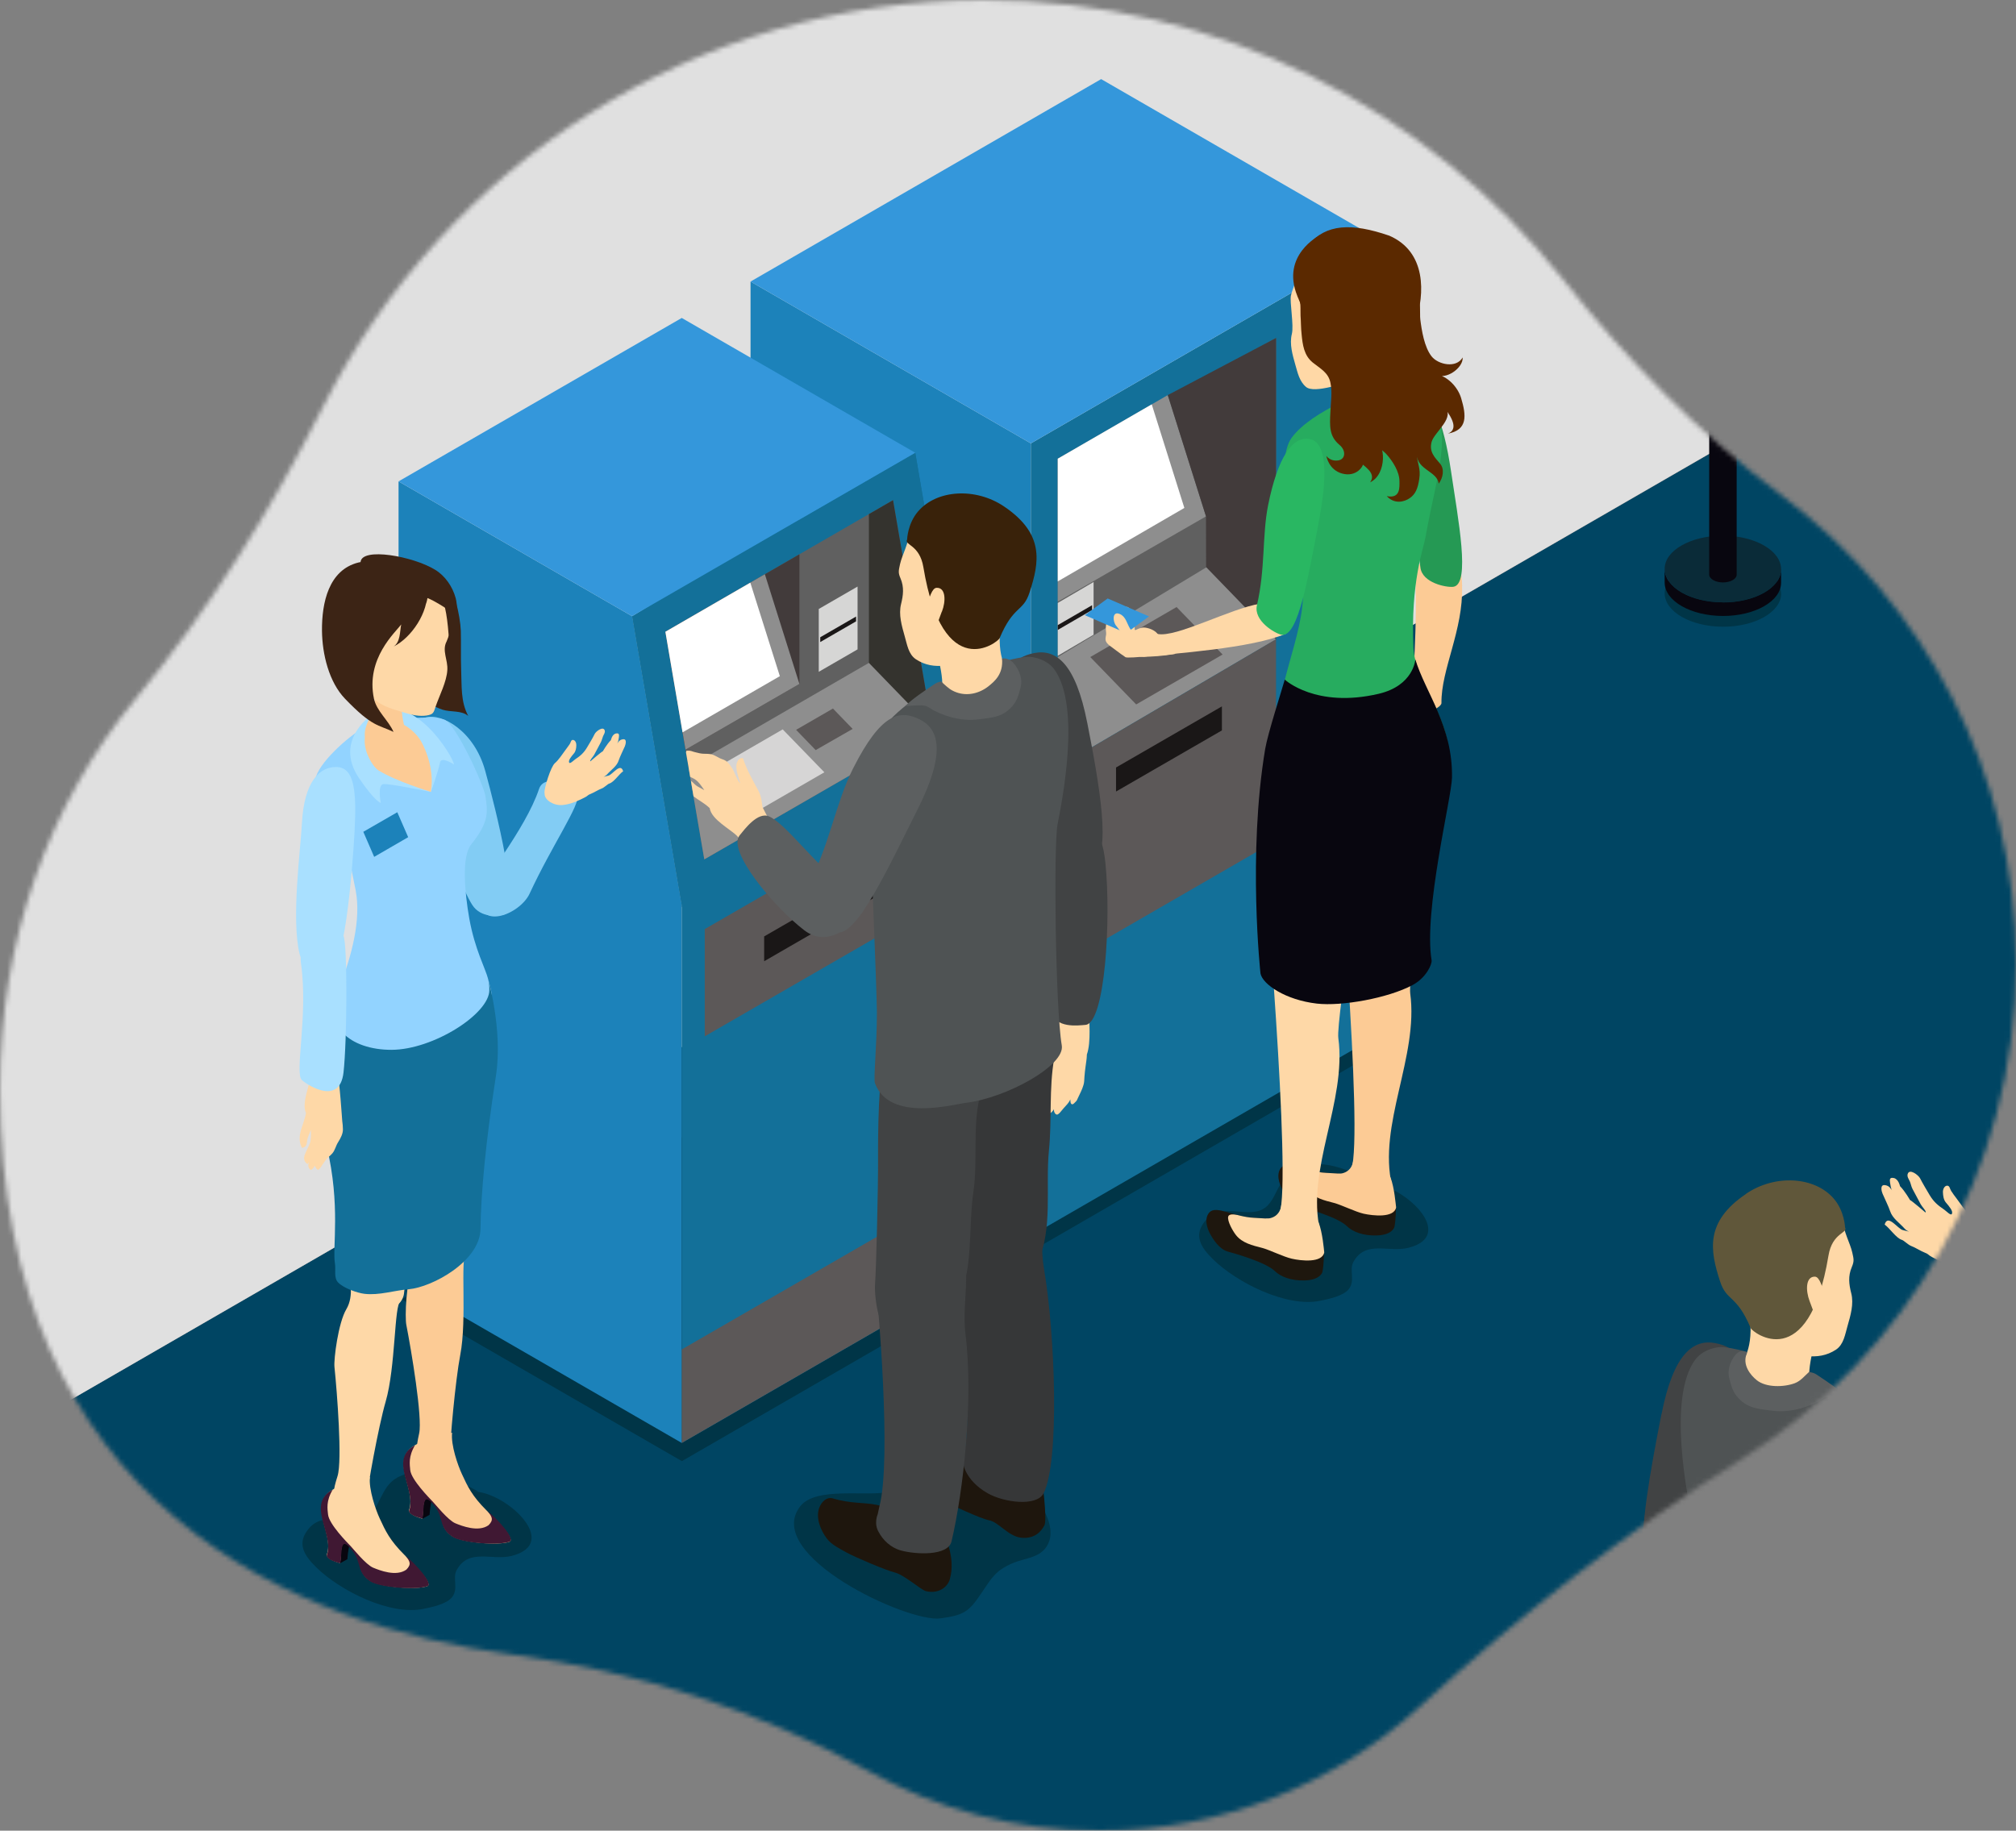 <svg xmlns="http://www.w3.org/2000/svg" width="425" height="386" viewBox="0 0 425 386" fill="none"><rect x="0" y="0" width="425" height="386" fill="#808080" stroke="none"/><mask id="mask0_445_3022" style="mask-type:alpha" maskUnits="userSpaceOnUse" x="0" y="0" width="425" height="386"><path d="M425 203.153C425 247.199 401.888 285.854 367.11 307.671C342.926 322.842 320.456 340.532 299.374 359.785C281.546 376.062 257.801 386 231.744 386C214.074 386 197.467 381.435 183.05 373.419C159.841 360.522 134.329 352.402 108.008 348.864C62.47 342.744 0 317.785 0 229.43C0 198.202 10.286 169.52 28.668 147.273C44.228 128.441 57.116 107.599 68.096 85.791C93.723 34.915 146.478 0 207.401 0C256.957 0 301.097 23.09 329.642 59.085C343.049 76.002 358.24 91.472 375.523 104.412C405.563 126.914 425 162.768 425 203.153Z" fill="#F1F8FF"></path></mask><g mask="url(#mask0_445_3022)"><path d="M520.044 604L1040.14 303.764L520.044 3.504L0 303.764L520.044 604Z" fill="#004563"></path><path d="M375.475 125.172C375.475 121.286 369.997 118.125 363.241 118.101C356.46 118.077 350.958 121.214 350.934 125.075C350.934 128.96 356.412 132.121 363.193 132.145C369.973 132.169 375.475 129.057 375.499 125.147L375.475 125.172Z" fill="#003547"></path><path d="M366.112 23.605C366.112 22.688 364.809 21.94 363.216 21.94C361.623 21.94 360.32 22.688 360.32 23.581C360.32 24.498 361.623 25.246 363.216 25.246C364.809 25.246 366.112 24.522 366.112 23.605Z" fill="#003547"></path><path d="M217.321 263.876L291.234 221.164L232.137 187.043L158.224 229.755L217.321 263.876Z" fill="#003547"></path><path d="M143.748 308.084L217.661 265.396L158.564 231.251L84.651 273.963L143.748 308.084Z" fill="#003547"></path><path d="M217.321 93.488L291.234 50.801L232.137 16.68L158.224 59.367L217.321 93.488Z" fill="#3497DB"></path><path d="M99.83 314.502C106.466 314.454 118.459 325.385 107.865 328.064C103.715 329.126 98.816 326.351 96.258 331.08C95.341 332.769 96.717 334.965 95.317 336.751C94.159 338.247 90.998 338.874 89.26 339.236C82.19 340.684 71.669 335.4 66.65 330.453C64.092 327.943 62.403 325.337 65.226 322.152C68.532 318.46 73.72 321.814 77.195 319.908C80.115 318.315 80.187 313.489 83.734 311.558C89.043 308.687 95.824 311.727 100.795 314.478H99.781L99.83 314.502Z" fill="#003547"></path><path d="M288.87 249.542C295.506 249.494 307.499 260.425 296.906 263.104C292.755 264.166 287.857 261.391 285.299 266.12C284.382 267.809 285.757 270.005 284.358 271.791C283.199 273.287 280.038 273.914 278.301 274.276C271.23 275.724 260.709 270.44 255.69 265.493C253.132 262.983 251.443 260.377 254.267 257.192C257.572 253.5 262.761 256.854 266.235 254.948C269.155 253.355 269.228 248.529 272.775 246.598C278.084 243.727 284.864 246.767 289.835 249.518H288.822L288.87 249.542Z" fill="#003547"></path><path d="M427.019 98.58C424.316 100.414 421.734 105.144 422.796 108.257C423.978 111.707 427.405 111.49 430.18 112.721C433.462 114.193 434.162 115.52 436.237 118.609C438.698 122.301 439.712 122.976 444.369 123.628C450.884 124.521 479.6 111.056 472.192 101.427C469.031 97.349 458.775 99.618 454.383 98.484C450.643 97.542 449.943 94.43 447.096 92.764C441.304 89.386 436.165 94.478 431.145 97.229L427.043 98.58H427.019Z" fill="#003547"></path><path d="M216.718 314.623C219.614 316.553 222.341 321.621 221.207 324.903C219.952 328.57 216.308 328.353 213.34 329.656C209.865 331.201 209.117 332.625 206.897 335.906C204.267 339.84 203.205 340.564 198.258 341.239C191.333 342.18 160.783 327.895 168.674 317.639C172.028 313.296 182.959 315.709 187.617 314.502C191.598 313.489 192.346 310.183 195.363 308.421C201.516 304.826 206.994 310.255 212.327 313.175L216.694 314.623H216.718Z" fill="#003547"></path><path d="M0 303.764L520.068 3.432V-358L0 -57.547V303.764Z" fill="#E0E0E0"></path><path d="M67.59 -32.041C75.264 -36.481 81.513 -32.91 81.513 -24.102C81.513 -15.294 75.264 -4.532 67.59 -0.092C59.916 4.324 53.666 0.777 53.666 -8.031C53.666 -16.838 59.916 -27.601 67.59 -32.041Z" fill="white"></path><path d="M57.576 -1.395C57.576 -1.395 57.793 -1.298 57.914 -1.25C57.962 -1.25 58.01 -1.226 58.034 -1.202C58.3 -1.105 58.565 -1.033 58.831 -0.984C58.831 -0.984 58.879 -0.984 58.903 -0.984C59.096 -0.96 59.289 -0.912 59.482 -0.912C59.555 -0.912 59.627 -0.912 59.699 -0.912C59.844 -0.912 59.965 -0.912 60.086 -0.912C60.158 -0.912 60.23 -0.912 60.303 -0.912C60.399 -0.912 60.52 -0.912 60.616 -0.912C60.713 -0.912 60.785 -0.912 60.882 -0.912C60.978 -0.912 61.051 -0.912 61.147 -0.936C61.244 -0.936 61.34 -0.936 61.437 -0.984C61.533 -0.984 61.606 -1.009 61.702 -1.033C61.799 -1.033 61.919 -1.081 62.016 -1.105C62.088 -1.105 62.161 -1.129 62.233 -1.153C62.354 -1.177 62.474 -1.202 62.571 -1.25C62.643 -1.25 62.716 -1.298 62.788 -1.322C62.909 -1.371 63.054 -1.395 63.174 -1.443C63.247 -1.443 63.295 -1.491 63.367 -1.491C63.56 -1.564 63.729 -1.612 63.922 -1.684C64.115 -1.757 64.308 -1.853 64.501 -1.926C64.55 -1.95 64.622 -1.974 64.67 -2.022C64.815 -2.094 64.936 -2.167 65.081 -2.215C65.153 -2.239 65.225 -2.288 65.298 -2.312C65.491 -2.408 65.66 -2.505 65.853 -2.601C66.287 -2.843 66.697 -3.108 67.108 -3.398C67.132 -3.398 67.156 -3.446 67.18 -3.446C67.566 -3.711 67.952 -4.001 68.314 -4.315C68.362 -4.339 68.411 -4.387 68.435 -4.411C68.797 -4.701 69.159 -5.014 69.496 -5.352C69.545 -5.4 69.593 -5.425 69.617 -5.473C69.979 -5.811 70.317 -6.148 70.655 -6.51C70.679 -6.535 70.703 -6.583 70.751 -6.607C71.113 -6.993 71.475 -7.403 71.813 -7.814C72.151 -8.224 72.513 -8.682 72.827 -9.117C72.827 -9.117 72.851 -9.141 72.875 -9.165C73.164 -9.551 73.454 -9.961 73.719 -10.371C73.888 -10.637 74.057 -10.926 74.25 -11.192C74.395 -11.409 74.54 -11.626 74.66 -11.867C74.733 -11.964 74.781 -12.085 74.854 -12.205C75.071 -12.591 75.288 -12.977 75.481 -13.388C75.481 -13.436 75.529 -13.484 75.553 -13.508C75.795 -13.991 76.036 -14.474 76.253 -14.98C76.253 -14.98 76.253 -15.029 76.277 -15.053C76.495 -15.535 76.688 -16.018 76.856 -16.525C76.856 -16.549 76.881 -16.597 76.905 -16.621C77.098 -17.128 77.267 -17.635 77.411 -18.117C77.411 -18.142 77.411 -18.166 77.436 -18.19C77.58 -18.672 77.701 -19.155 77.822 -19.638C77.822 -19.686 77.822 -19.734 77.846 -19.782C77.966 -20.289 78.063 -20.772 78.135 -21.254C78.135 -21.254 78.135 -21.254 78.135 -21.279C78.208 -21.785 78.28 -22.268 78.328 -22.75C78.328 -22.799 78.328 -22.823 78.328 -22.871C78.377 -23.354 78.401 -23.86 78.377 -24.319C78.377 -24.802 78.353 -25.26 78.304 -25.695C78.304 -25.743 78.304 -25.767 78.304 -25.815C78.256 -26.225 78.208 -26.611 78.135 -26.997C78.135 -27.046 78.135 -27.094 78.111 -27.142C78.039 -27.504 77.942 -27.866 77.846 -28.18C77.846 -28.252 77.797 -28.301 77.773 -28.373C77.677 -28.687 77.556 -29 77.411 -29.29C77.411 -29.314 77.411 -29.338 77.363 -29.387C77.218 -29.724 77.049 -30.014 76.856 -30.303C76.832 -30.352 76.808 -30.376 76.76 -30.424C76.615 -30.641 76.446 -30.858 76.277 -31.052C76.205 -31.124 76.157 -31.196 76.084 -31.269C75.939 -31.438 75.77 -31.582 75.602 -31.727C75.529 -31.775 75.457 -31.848 75.409 -31.896C75.167 -32.089 74.926 -32.258 74.685 -32.403L76.446 -31.389C76.712 -31.245 76.953 -31.076 77.17 -30.883C77.243 -30.834 77.315 -30.762 77.387 -30.714C77.556 -30.569 77.701 -30.424 77.87 -30.255C77.942 -30.183 77.991 -30.11 78.063 -30.038C78.232 -29.845 78.401 -29.628 78.546 -29.387C78.57 -29.338 78.594 -29.314 78.642 -29.266C78.642 -29.266 78.642 -29.266 78.642 -29.242C78.811 -28.976 78.98 -28.687 79.125 -28.373C79.125 -28.373 79.125 -28.373 79.125 -28.349C79.125 -28.325 79.125 -28.276 79.173 -28.252C79.269 -28.059 79.342 -27.866 79.438 -27.649C79.463 -27.552 79.511 -27.456 79.535 -27.335C79.535 -27.263 79.583 -27.215 79.607 -27.142C79.607 -27.094 79.656 -27.022 79.656 -26.973C79.704 -26.756 79.776 -26.539 79.825 -26.322C79.825 -26.25 79.849 -26.177 79.873 -26.081C79.873 -26.032 79.873 -25.984 79.897 -25.936C79.897 -25.863 79.921 -25.791 79.945 -25.695C79.993 -25.501 80.018 -25.308 80.042 -25.091C80.042 -24.971 80.066 -24.874 80.066 -24.753C80.066 -24.705 80.066 -24.681 80.066 -24.633C80.066 -24.584 80.066 -24.536 80.066 -24.488C80.066 -24.295 80.09 -24.102 80.114 -23.885C80.114 -23.692 80.114 -23.474 80.114 -23.281V-23.233C80.114 -23.04 80.114 -22.847 80.114 -22.678C80.114 -22.485 80.114 -22.268 80.09 -22.075C80.09 -21.978 80.09 -21.882 80.09 -21.785C80.09 -21.737 80.09 -21.713 80.09 -21.665C80.09 -21.592 80.09 -21.52 80.09 -21.447C80.09 -21.23 80.042 -21.037 80.018 -20.844C79.993 -20.627 79.969 -20.434 79.921 -20.217C79.921 -20.217 79.921 -20.217 79.921 -20.193C79.921 -20.193 79.921 -20.193 79.921 -20.169C79.897 -19.975 79.849 -19.782 79.825 -19.589C79.776 -19.372 79.728 -19.155 79.68 -18.938C79.68 -18.865 79.632 -18.769 79.632 -18.697C79.632 -18.648 79.632 -18.6 79.607 -18.552C79.607 -18.455 79.559 -18.359 79.535 -18.262C79.487 -18.045 79.414 -17.804 79.366 -17.587C79.318 -17.418 79.269 -17.249 79.221 -17.08C79.221 -17.056 79.221 -17.032 79.197 -16.983C79.197 -16.959 79.197 -16.935 79.197 -16.887C79.125 -16.669 79.052 -16.452 78.98 -16.235C78.908 -16.018 78.835 -15.801 78.763 -15.584C78.763 -15.535 78.739 -15.511 78.715 -15.463C78.715 -15.439 78.69 -15.391 78.666 -15.366C78.618 -15.222 78.57 -15.101 78.522 -14.956C78.449 -14.763 78.353 -14.546 78.28 -14.353C78.208 -14.208 78.159 -14.063 78.087 -13.895C78.087 -13.87 78.087 -13.846 78.063 -13.822C78.063 -13.798 78.063 -13.774 78.039 -13.75C77.942 -13.533 77.846 -13.339 77.749 -13.146C77.653 -12.929 77.532 -12.712 77.436 -12.471C77.436 -12.447 77.387 -12.398 77.387 -12.374C77.387 -12.326 77.339 -12.278 77.315 -12.229C77.218 -12.06 77.146 -11.892 77.049 -11.699C76.929 -11.481 76.808 -11.264 76.688 -11.047C76.615 -10.926 76.567 -10.83 76.495 -10.709C76.47 -10.661 76.446 -10.613 76.422 -10.588C76.301 -10.396 76.205 -10.227 76.084 -10.058C75.915 -9.768 75.746 -9.503 75.553 -9.237C75.529 -9.189 75.505 -9.141 75.481 -9.092C75.24 -8.73 74.974 -8.369 74.733 -8.007C74.733 -8.007 74.709 -7.958 74.685 -7.958C74.492 -7.717 74.323 -7.476 74.13 -7.234C73.985 -7.041 73.816 -6.848 73.671 -6.655C73.502 -6.462 73.358 -6.269 73.189 -6.076C73.02 -5.883 72.851 -5.714 72.706 -5.521C72.682 -5.497 72.658 -5.473 72.633 -5.449C72.609 -5.425 72.585 -5.4 72.561 -5.352C72.441 -5.231 72.32 -5.111 72.199 -4.966C72.03 -4.797 71.837 -4.604 71.668 -4.435C71.62 -4.387 71.548 -4.339 71.499 -4.29C71.451 -4.242 71.427 -4.218 71.379 -4.17C71.282 -4.097 71.21 -4.001 71.113 -3.928C70.92 -3.76 70.751 -3.591 70.558 -3.446C70.486 -3.373 70.389 -3.301 70.317 -3.253C70.269 -3.229 70.22 -3.18 70.196 -3.156C70.124 -3.108 70.076 -3.06 70.003 -3.011C69.81 -2.867 69.641 -2.722 69.448 -2.601C69.303 -2.505 69.183 -2.408 69.038 -2.312C69.014 -2.312 68.99 -2.263 68.966 -2.263C68.966 -2.263 68.917 -2.215 68.893 -2.215C68.724 -2.094 68.531 -1.974 68.362 -1.853C68.194 -1.733 68 -1.636 67.832 -1.515C67.783 -1.515 67.759 -1.467 67.711 -1.443C67.566 -1.371 67.445 -1.298 67.301 -1.226C67.252 -1.202 67.204 -1.177 67.156 -1.153C67.083 -1.129 67.011 -1.081 66.963 -1.057C66.915 -1.033 66.866 -1.009 66.794 -0.984C66.697 -0.936 66.625 -0.912 66.528 -0.864C66.48 -0.84 66.408 -0.816 66.359 -0.791C66.359 -0.791 66.311 -0.791 66.287 -0.743C66.118 -0.671 65.949 -0.598 65.78 -0.526C65.612 -0.454 65.467 -0.405 65.298 -0.333C65.298 -0.333 65.249 -0.333 65.225 -0.333C65.153 -0.333 65.105 -0.285 65.032 -0.285C64.936 -0.261 64.863 -0.236 64.791 -0.212C64.743 -0.212 64.695 -0.212 64.67 -0.164C64.598 -0.164 64.526 -0.116 64.453 -0.092C64.405 -0.092 64.332 -0.067 64.284 -0.043C64.212 -0.043 64.164 -0.019 64.091 0.005C64.019 0.005 63.946 0.029 63.874 0.053C63.826 0.053 63.802 0.053 63.753 0.077C63.681 0.077 63.609 0.077 63.536 0.101C63.44 0.101 63.367 0.126 63.271 0.15C63.247 0.15 63.222 0.15 63.174 0.15C63.102 0.15 63.029 0.15 62.957 0.15C62.861 0.15 62.764 0.15 62.692 0.174C62.667 0.174 62.643 0.174 62.619 0.174C62.547 0.174 62.499 0.174 62.426 0.174C62.306 0.174 62.209 0.174 62.112 0.174C62.088 0.174 62.064 0.174 62.016 0.174C61.968 0.174 61.919 0.174 61.871 0.174C61.726 0.174 61.606 0.174 61.461 0.174C61.413 0.174 61.389 0.174 61.34 0.174C61.316 0.174 61.292 0.174 61.244 0.174C61.051 0.174 60.858 0.126 60.665 0.077C60.665 0.077 60.641 0.077 60.616 0.077C60.351 0.029 60.061 -0.067 59.82 -0.14C59.82 -0.14 59.772 -0.14 59.748 -0.14C59.748 -0.14 59.699 -0.14 59.699 -0.164C59.579 -0.212 59.482 -0.261 59.362 -0.309C59.313 -0.309 59.241 -0.357 59.193 -0.381C59.024 -0.454 58.879 -0.55 58.71 -0.623L56.949 -1.636C57.093 -1.539 57.262 -1.467 57.431 -1.395C57.479 -1.371 57.528 -1.346 57.6 -1.322L57.576 -1.395Z" fill="#BDC3C7"></path><path d="M50.601 -9.092C50.601 -9.092 50.601 -9.285 50.601 -9.358C50.601 -9.478 50.601 -9.575 50.601 -9.695C50.601 -9.792 50.601 -9.864 50.601 -9.961C50.601 -10.057 50.601 -10.154 50.625 -10.251C50.625 -10.323 50.625 -10.371 50.625 -10.444C50.625 -10.588 50.649 -10.733 50.674 -10.878C50.674 -10.95 50.674 -11.047 50.698 -11.119C50.698 -11.143 50.698 -11.167 50.698 -11.192C50.722 -11.457 50.77 -11.698 50.818 -11.964C50.818 -12.012 50.818 -12.06 50.843 -12.084C50.867 -12.277 50.915 -12.495 50.939 -12.712C50.939 -12.76 50.939 -12.784 50.963 -12.832C50.963 -12.929 51.011 -13.025 51.035 -13.146C51.06 -13.267 51.084 -13.387 51.108 -13.508C51.108 -13.581 51.132 -13.653 51.156 -13.725C51.18 -13.846 51.204 -13.943 51.229 -14.063C51.229 -14.136 51.277 -14.232 51.277 -14.305C51.301 -14.401 51.325 -14.522 51.373 -14.618C51.398 -14.739 51.422 -14.835 51.47 -14.956C51.47 -15.004 51.494 -15.053 51.518 -15.125C51.566 -15.27 51.615 -15.439 51.639 -15.583C51.663 -15.68 51.687 -15.776 51.711 -15.849C51.711 -15.873 51.711 -15.897 51.711 -15.921C51.784 -16.187 51.88 -16.452 51.977 -16.718C51.977 -16.742 52.001 -16.79 52.025 -16.838C52.097 -17.055 52.17 -17.273 52.266 -17.49C52.266 -17.538 52.29 -17.562 52.315 -17.61C52.339 -17.707 52.387 -17.803 52.411 -17.876C52.459 -17.997 52.508 -18.117 52.556 -18.238C52.58 -18.31 52.628 -18.407 52.652 -18.479C52.7 -18.576 52.725 -18.672 52.773 -18.769C52.797 -18.841 52.821 -18.913 52.845 -18.986C52.894 -19.131 52.966 -19.275 53.038 -19.42C53.062 -19.493 53.111 -19.565 53.135 -19.637C53.135 -19.637 53.135 -19.686 53.159 -19.71C53.28 -19.951 53.376 -20.192 53.497 -20.458C53.497 -20.458 53.497 -20.458 53.497 -20.482C53.521 -20.554 53.569 -20.627 53.593 -20.699C53.69 -20.892 53.762 -21.085 53.859 -21.254C53.859 -21.278 53.883 -21.326 53.907 -21.351C53.98 -21.495 54.076 -21.664 54.148 -21.809C54.221 -21.93 54.269 -22.05 54.341 -22.171C54.341 -22.171 54.366 -22.219 54.39 -22.244C54.607 -22.63 54.824 -23.04 55.041 -23.426C55.041 -23.45 55.065 -23.498 55.09 -23.522C55.09 -23.571 55.138 -23.595 55.162 -23.643C55.5 -24.198 55.838 -24.729 56.175 -25.26C56.175 -25.284 56.2 -25.308 56.224 -25.356C56.248 -25.405 56.296 -25.453 56.32 -25.501C56.61 -25.911 56.899 -26.322 57.189 -26.732C57.213 -26.756 57.237 -26.804 57.261 -26.828C57.454 -27.07 57.623 -27.335 57.816 -27.576C57.816 -27.576 57.816 -27.601 57.84 -27.625C57.985 -27.818 58.13 -27.987 58.275 -28.18C58.323 -28.228 58.371 -28.3 58.42 -28.349C58.613 -28.59 58.806 -28.807 58.999 -29.048C58.999 -29.048 58.999 -29.048 59.023 -29.073C59.071 -29.145 59.144 -29.193 59.192 -29.266C59.312 -29.41 59.457 -29.555 59.578 -29.7C59.578 -29.7 59.626 -29.748 59.65 -29.772C59.747 -29.869 59.819 -29.965 59.916 -30.038C60.012 -30.134 60.109 -30.255 60.205 -30.352C60.229 -30.376 60.278 -30.424 60.302 -30.448C60.398 -30.544 60.495 -30.641 60.591 -30.738C60.688 -30.81 60.76 -30.907 60.857 -30.979C60.905 -31.027 60.953 -31.075 61.002 -31.099C61.098 -31.196 61.219 -31.293 61.315 -31.389C61.388 -31.462 61.46 -31.534 61.532 -31.606C61.581 -31.654 61.653 -31.703 61.701 -31.751C61.798 -31.848 61.919 -31.944 62.015 -32.017C62.087 -32.065 62.136 -32.137 62.208 -32.185C62.281 -32.234 62.353 -32.306 62.401 -32.354C62.498 -32.451 62.618 -32.523 62.715 -32.62C62.763 -32.668 62.836 -32.716 62.884 -32.764C62.98 -32.837 63.053 -32.909 63.149 -32.958C63.246 -33.03 63.342 -33.102 63.439 -33.175C63.487 -33.199 63.511 -33.247 63.559 -33.271C63.68 -33.368 63.801 -33.44 63.897 -33.513C63.97 -33.561 64.066 -33.633 64.139 -33.681C64.139 -33.681 64.187 -33.706 64.211 -33.73C64.428 -33.874 64.645 -34.019 64.862 -34.164C64.862 -34.164 64.887 -34.164 64.911 -34.188C65.104 -34.309 65.297 -34.43 65.514 -34.55C65.562 -34.574 65.611 -34.599 65.659 -34.647C65.828 -34.743 65.972 -34.84 66.141 -34.912C66.19 -34.936 66.262 -34.985 66.335 -35.009C66.407 -35.057 66.503 -35.105 66.576 -35.129C66.648 -35.154 66.696 -35.202 66.769 -35.226C66.865 -35.274 66.986 -35.322 67.082 -35.371C67.155 -35.395 67.227 -35.443 67.3 -35.467C67.324 -35.467 67.348 -35.491 67.396 -35.516C67.589 -35.612 67.806 -35.684 67.999 -35.781C67.999 -35.781 67.999 -35.781 68.024 -35.781C68.217 -35.853 68.41 -35.926 68.603 -35.998C68.627 -35.998 68.651 -35.998 68.699 -36.022C68.772 -36.046 68.844 -36.071 68.916 -36.095C69.013 -36.119 69.109 -36.167 69.23 -36.191C69.278 -36.191 69.351 -36.215 69.399 -36.239C69.496 -36.264 69.568 -36.288 69.665 -36.312C69.737 -36.312 69.809 -36.36 69.858 -36.36C69.93 -36.36 70.002 -36.384 70.075 -36.408C70.171 -36.408 70.244 -36.457 70.34 -36.457C70.388 -36.457 70.437 -36.456 70.485 -36.481C70.582 -36.481 70.654 -36.505 70.75 -36.529C70.847 -36.529 70.968 -36.577 71.064 -36.577C71.088 -36.577 71.136 -36.577 71.161 -36.577C71.257 -36.577 71.33 -36.577 71.426 -36.601C71.547 -36.601 71.643 -36.626 71.764 -36.626C71.788 -36.626 71.836 -36.626 71.86 -36.626C71.933 -36.626 72.005 -36.626 72.078 -36.626C72.198 -36.626 72.343 -36.626 72.464 -36.626C72.488 -36.626 72.536 -36.626 72.56 -36.626C72.609 -36.626 72.681 -36.626 72.729 -36.626C72.898 -36.626 73.043 -36.626 73.212 -36.626C73.26 -36.626 73.308 -36.626 73.357 -36.626C73.405 -36.626 73.429 -36.626 73.453 -36.626C73.694 -36.626 73.936 -36.577 74.153 -36.529C74.153 -36.529 74.201 -36.529 74.225 -36.529C74.273 -36.529 74.322 -36.529 74.37 -36.481C74.515 -36.456 74.66 -36.408 74.78 -36.384C74.853 -36.384 74.925 -36.336 74.998 -36.312C75.094 -36.288 75.166 -36.264 75.263 -36.215C75.287 -36.215 75.311 -36.215 75.335 -36.191C75.48 -36.143 75.601 -36.095 75.746 -36.022C75.818 -35.998 75.89 -35.974 75.939 -35.95C76.132 -35.853 76.325 -35.757 76.518 -35.66L78.279 -34.647C78.086 -34.767 77.893 -34.864 77.7 -34.936C77.628 -34.96 77.579 -34.985 77.507 -35.009C77.386 -35.057 77.242 -35.129 77.097 -35.178C76.976 -35.226 76.88 -35.25 76.759 -35.298C76.687 -35.298 76.614 -35.346 76.542 -35.371C76.397 -35.419 76.276 -35.443 76.132 -35.467C76.083 -35.467 76.035 -35.491 75.987 -35.516C75.963 -35.516 75.914 -35.516 75.89 -35.516C75.649 -35.564 75.432 -35.588 75.191 -35.612C75.118 -35.612 75.022 -35.612 74.949 -35.612C74.78 -35.612 74.635 -35.612 74.467 -35.612C74.37 -35.612 74.273 -35.612 74.201 -35.612C74.081 -35.612 73.936 -35.612 73.815 -35.612C73.719 -35.612 73.598 -35.612 73.501 -35.612C73.405 -35.612 73.284 -35.612 73.163 -35.588C73.043 -35.588 72.922 -35.564 72.802 -35.54C72.705 -35.54 72.584 -35.516 72.488 -35.491C72.367 -35.491 72.222 -35.443 72.102 -35.419C72.005 -35.419 71.933 -35.371 71.836 -35.371C71.692 -35.346 71.547 -35.298 71.402 -35.274C71.305 -35.274 71.233 -35.226 71.136 -35.202C70.992 -35.154 70.823 -35.105 70.678 -35.057C70.606 -35.057 70.533 -35.009 70.461 -34.985C70.244 -34.912 70.026 -34.84 69.785 -34.743C69.785 -34.743 69.785 -34.743 69.761 -34.743C69.52 -34.647 69.303 -34.55 69.061 -34.454C68.989 -34.43 68.916 -34.381 68.844 -34.357C68.675 -34.285 68.506 -34.188 68.337 -34.116C68.265 -34.068 68.168 -34.044 68.096 -33.995C67.879 -33.874 67.662 -33.754 67.42 -33.633C67.179 -33.489 66.914 -33.344 66.672 -33.175C66.672 -33.175 66.672 -33.175 66.624 -33.175C66.383 -33.03 66.141 -32.861 65.9 -32.692C65.828 -32.644 65.731 -32.572 65.659 -32.523C65.49 -32.403 65.345 -32.306 65.176 -32.185C65.08 -32.113 64.983 -32.041 64.887 -31.968C64.742 -31.872 64.597 -31.751 64.452 -31.63C64.356 -31.558 64.235 -31.462 64.139 -31.389C63.994 -31.268 63.873 -31.172 63.728 -31.051C63.632 -30.955 63.511 -30.858 63.415 -30.786C63.294 -30.665 63.149 -30.544 63.029 -30.424C62.932 -30.327 62.811 -30.231 62.715 -30.134C62.57 -30.014 62.449 -29.893 62.329 -29.748C62.232 -29.652 62.136 -29.555 62.039 -29.459C61.894 -29.314 61.774 -29.193 61.629 -29.048C61.532 -28.952 61.46 -28.88 61.364 -28.783C61.195 -28.614 61.05 -28.445 60.905 -28.276C60.857 -28.204 60.784 -28.155 60.736 -28.083C60.519 -27.842 60.302 -27.601 60.109 -27.359C60.06 -27.311 60.012 -27.263 59.988 -27.19C59.819 -26.997 59.674 -26.804 59.505 -26.587C59.312 -26.346 59.144 -26.104 58.95 -25.863C58.926 -25.815 58.878 -25.791 58.854 -25.742C58.564 -25.332 58.275 -24.922 57.985 -24.512C57.937 -24.439 57.889 -24.367 57.84 -24.27C57.478 -23.74 57.141 -23.185 56.827 -22.654C56.779 -22.581 56.755 -22.509 56.706 -22.461C56.489 -22.075 56.248 -21.664 56.055 -21.278C55.982 -21.134 55.91 -20.989 55.838 -20.844C55.765 -20.699 55.669 -20.53 55.596 -20.385C55.5 -20.168 55.379 -19.951 55.282 -19.734C55.258 -19.662 55.21 -19.589 55.186 -19.517C55.065 -19.227 54.921 -18.962 54.8 -18.672C54.776 -18.6 54.727 -18.527 54.703 -18.455C54.607 -18.238 54.535 -18.021 54.438 -17.828C54.39 -17.731 54.366 -17.634 54.317 -17.538C54.245 -17.345 54.148 -17.128 54.076 -16.935C54.052 -16.838 54.004 -16.766 53.98 -16.669C53.883 -16.404 53.786 -16.138 53.69 -15.897C53.69 -15.873 53.69 -15.825 53.666 -15.801C53.569 -15.511 53.473 -15.221 53.376 -14.932C53.352 -14.835 53.328 -14.739 53.304 -14.642C53.256 -14.449 53.183 -14.232 53.135 -14.039C53.111 -13.918 53.062 -13.822 53.038 -13.701C52.99 -13.508 52.942 -13.315 52.894 -13.146C52.87 -13.025 52.845 -12.929 52.821 -12.808C52.773 -12.615 52.725 -12.422 52.7 -12.229C52.7 -12.133 52.652 -12.012 52.628 -11.915C52.58 -11.674 52.532 -11.433 52.508 -11.167C52.508 -11.119 52.508 -11.071 52.508 -11.047C52.459 -10.757 52.411 -10.468 52.387 -10.178C52.387 -10.106 52.387 -10.033 52.363 -9.937C52.363 -9.72 52.315 -9.527 52.29 -9.309C52.29 -9.213 52.29 -9.116 52.266 -9.02C52.266 -8.827 52.242 -8.634 52.242 -8.441C52.242 -8.344 52.242 -8.248 52.242 -8.151C52.242 -7.886 52.242 -7.596 52.242 -7.331C52.242 -7.041 52.242 -6.776 52.242 -6.486C52.242 -6.414 52.242 -6.341 52.242 -6.245C52.242 -6.052 52.242 -5.883 52.29 -5.69C52.29 -5.593 52.29 -5.473 52.315 -5.376C52.315 -5.231 52.339 -5.062 52.363 -4.918C52.363 -4.797 52.387 -4.7 52.411 -4.58C52.411 -4.435 52.459 -4.29 52.483 -4.169C52.483 -4.049 52.532 -3.928 52.556 -3.808C52.58 -3.687 52.604 -3.566 52.628 -3.446C52.652 -3.301 52.7 -3.156 52.749 -3.035C52.773 -2.939 52.797 -2.818 52.845 -2.722C52.894 -2.553 52.942 -2.408 53.014 -2.239C53.038 -2.143 53.062 -2.07 53.111 -1.974C53.207 -1.708 53.328 -1.443 53.449 -1.201C53.449 -1.201 53.473 -1.153 53.473 -1.129C53.642 -0.791 53.811 -0.477 54.004 -0.188C54.004 -0.164 54.028 -0.14 54.052 -0.116C54.221 0.126 54.366 0.367 54.559 0.584C54.607 0.633 54.631 0.681 54.679 0.729C54.848 0.922 55.017 1.115 55.21 1.308C55.21 1.308 55.234 1.332 55.258 1.356C55.452 1.55 55.669 1.718 55.862 1.887C55.91 1.936 55.958 1.96 56.007 2.008C56.224 2.177 56.441 2.322 56.682 2.467L54.921 1.453C54.679 1.308 54.462 1.163 54.245 0.995C54.197 0.946 54.148 0.922 54.1 0.874C53.883 0.705 53.69 0.536 53.497 0.343C53.497 0.343 53.473 0.319 53.449 0.295C53.256 0.102 53.087 -0.091 52.918 -0.284C52.87 -0.333 52.821 -0.381 52.797 -0.429C52.628 -0.646 52.459 -0.888 52.29 -1.129C52.29 -1.129 52.29 -1.177 52.266 -1.177C52.073 -1.467 51.904 -1.781 51.735 -2.118C51.735 -2.118 51.735 -2.143 51.711 -2.167C51.59 -2.408 51.494 -2.673 51.373 -2.939C51.373 -2.963 51.373 -2.987 51.349 -3.011C51.349 -3.059 51.301 -3.132 51.277 -3.204C51.229 -3.349 51.18 -3.518 51.108 -3.687C51.108 -3.735 51.084 -3.783 51.06 -3.832C51.06 -3.88 51.035 -3.952 51.011 -4.025C50.963 -4.169 50.939 -4.29 50.891 -4.435C50.891 -4.483 50.867 -4.556 50.843 -4.604C50.843 -4.652 50.843 -4.725 50.794 -4.797C50.77 -4.918 50.746 -5.038 50.722 -5.159C50.722 -5.231 50.698 -5.28 50.674 -5.352C50.674 -5.424 50.674 -5.497 50.649 -5.569C50.649 -5.69 50.625 -5.786 50.601 -5.907C50.601 -5.955 50.601 -6.028 50.577 -6.076C50.577 -6.172 50.577 -6.269 50.553 -6.365C50.553 -6.462 50.553 -6.583 50.529 -6.679C50.529 -6.727 50.529 -6.776 50.529 -6.8C50.529 -6.945 50.529 -7.089 50.505 -7.234C50.505 -7.306 50.505 -7.379 50.505 -7.451V-7.5C50.505 -7.741 50.505 -7.982 50.505 -8.223V-8.272C50.505 -8.489 50.505 -8.73 50.505 -8.947C50.505 -8.996 50.505 -9.044 50.505 -9.092H50.601Z" fill="#BDC3C7"></path><path d="M52.34 -7.259C52.364 2.418 59.241 6.351 67.687 1.477C76.109 -3.398 82.962 -15.246 82.913 -24.922C82.889 -34.599 76.012 -38.532 67.566 -33.658C59.145 -28.783 52.291 -16.959 52.316 -7.259H52.34ZM55.018 -8.779C55.018 -16.79 60.641 -26.563 67.614 -30.593C74.588 -34.623 80.259 -31.365 80.283 -23.378C80.283 -15.367 74.661 -5.593 67.687 -1.588C60.713 2.442 55.042 -0.791 55.018 -8.803V-8.779Z" fill="url(#paint0_linear_445_3022)"></path><path d="M363.193 25.005V34.102L444.297 -12.929V-22.05L363.193 25.005Z" fill="#A8A8A8"></path><path d="M363.168 127.005C356.412 127.005 350.958 123.844 350.934 119.983V122.903C351.006 126.74 356.46 129.853 363.168 129.877C369.949 129.901 375.451 126.764 375.475 122.903V120.032C375.475 123.917 369.949 127.054 363.168 127.03V127.005Z" fill="#08060F"></path><path d="M375.475 120.008C375.475 116.123 369.997 112.961 363.241 112.937C356.46 112.937 350.958 116.05 350.934 119.911C350.934 123.796 356.412 126.957 363.193 126.981C369.973 127.006 375.475 123.893 375.499 119.983L375.475 120.008Z" fill="#0A2B38"></path><path d="M366.113 121.142V18.441H360.321V121.142C360.321 122.059 361.624 122.807 363.217 122.807C364.81 122.807 366.113 122.083 366.113 121.166V121.142Z" fill="#08060F"></path><path d="M366.113 18.441C366.113 17.524 364.81 16.776 363.217 16.776C361.624 16.776 360.321 17.524 360.321 18.417C360.321 19.334 361.624 20.081 363.217 20.081C364.81 20.081 366.113 19.358 366.113 18.441Z" fill="#0A2B38"></path><path d="M411.02 -22.219C410.706 -13.242 415.629 -5.279 415.532 1.55C415.532 2.732 421.613 5 421.758 2.129C421.975 -2.746 420.696 -14.811 421.324 -24.101C421.468 -26.128 419.972 -27.769 416.594 -27.793C413.216 -27.842 411.261 -28.566 411.044 -22.219H411.02Z" fill="#FCCB95"></path><path d="M422.362 60.453C422.917 56.616 415.75 17.042 415.774 12.795C415.774 9.658 438.915 8.572 439.374 16.149C439.374 16.149 433.196 80.361 434.837 94.14C434.91 94.767 435.006 95.298 435.127 95.708C435.127 95.708 436.913 101.403 432.231 102.224C429.07 102.779 425.619 102.417 426.367 99.521C429.504 87.166 420.504 73.339 422.41 60.453H422.362Z" fill="#FCCB95"></path><path d="M448.277 -52.311C452.259 -47.316 447.988 -30.472 446.299 -24.367C443.982 -15.994 450.618 -5.087 451.39 5.145C451.921 12.167 452.79 24.232 452.79 24.232C446.564 26.211 437.322 23.026 434.668 22.712C426.125 21.723 414.542 18.899 413.987 14.966C412.636 5.145 421.323 -2.48 421.661 -9.671C422.288 -23.064 419.465 -29.676 419.007 -32.137C416.593 -44.927 412.636 -53.397 418.355 -60.781C419.658 -62.494 422.409 -63.411 424.46 -63.194C431.724 -62.421 444.079 -57.547 448.253 -52.311H448.277Z" fill="#2B2D32"></path><path d="M421.228 -7.306C421.228 -7.306 421.566 -2.022 429.24 -0.356C442.994 2.636 449.799 -3.228 449.799 -3.228C450.475 -0.984 453.515 7.703 454.07 10.864C457.931 32.341 455.108 49.715 455.108 49.715C454.625 51.911 449.654 55.072 442.801 55.82C437.372 56.423 427.213 54.734 421.832 52.056C418.815 50.56 417.56 47.785 417.705 47.036C419.515 37.022 413.338 20.686 413.241 16.704C413.024 6.207 419.105 -0.67 421.252 -7.306H421.228Z" fill="#27AC5F"></path><path d="M158.224 59.367V226.449L217.321 260.57V93.488L158.224 59.367Z" fill="#1C82BA"></path><path d="M291.234 50.8V217.882L217.321 260.57V93.488L291.234 50.8Z" fill="#137099"></path><path d="M217.321 93.488L291.234 50.801L232.137 16.68L158.224 59.367L217.321 93.488Z" fill="#3497DB"></path><path d="M273.353 97.108L288.217 88.541V91.92L273.353 100.486V97.108Z" fill="#1A1717"></path><path d="M273.353 143.222L288.217 134.655V138.034L273.353 146.6V143.222Z" fill="#1A1717"></path><path d="M269.008 127.199L222.99 154.974V96.722L269.008 71.264V127.199Z" fill="#606060"></path><path d="M230.543 122.711V133.835L222.99 138.275V127.127L230.543 122.711Z" fill="#D6D6D5"></path><path d="M230.23 127.609V128.623L222.99 132.821V131.808L230.23 127.609Z" fill="#1A1717"></path><path d="M246.18 83.305L222.99 96.722V126.861L254.24 108.884L246.18 83.305Z" fill="#8E8E8E"></path><path d="M222.99 96.721V122.59L249.679 107.098L242.802 85.259L222.99 96.721Z" fill="white"></path><path d="M246.182 83.305L254.241 108.884L254.314 143.27L269.009 134.8V71.264L246.182 83.305Z" fill="#423B3B"></path><path d="M222.99 138.54V161.778L269.008 134.8L254.312 119.622L222.99 138.54Z" fill="#8E8E8E"></path><path d="M239.522 148.53L257.74 138.009L248.04 127.995L229.845 138.54L239.522 148.53Z" fill="#5C5858"></path><path d="M269.008 177.246V134.8L222.99 161.778V203.838L269.008 177.246Z" fill="#5C5858"></path><path d="M235.274 161.827L257.595 148.941V154.008L235.274 166.894V161.827Z" fill="#1A1717"></path><path d="M308.223 123.555C308.512 132.869 303.783 141.146 303.879 148.241C303.879 149.471 298.015 151.812 297.895 148.844C297.677 143.777 298.908 131.229 298.329 121.6C298.208 119.501 299.632 117.788 302.89 117.764C306.147 117.715 308.03 116.967 308.247 123.555H308.223Z" fill="#FCCB95"></path><path d="M305.881 99.255C307.402 109.583 310.056 123.193 306.388 123.724C305.013 123.917 299.8 122.952 299.438 119.621C298.546 111.827 295.529 105.481 294.564 99.038C293.044 88.71 294.492 83.425 298.135 82.87C301.779 82.339 304.337 88.927 305.881 99.255Z" fill="#259954"></path><path d="M294.298 254.561C294.249 256.975 294.08 258.133 293.96 258.712C293.96 258.712 293.574 260.401 290.244 260.498C287.396 260.594 285.152 259.726 283.921 258.519C282.087 256.709 275.91 254.923 274.028 254.417C272.17 253.91 270.867 251.714 270.36 250.821C269.588 249.47 268.984 247.371 270.167 246.116C271.615 244.62 275.403 247.129 279.53 247.298C290.002 247.684 294.322 252.896 294.298 254.561Z" fill="#1E170E"></path><path d="M275.911 246.67C276.08 246.719 276.273 246.767 276.466 246.815C277.455 247.056 278.469 247.249 279.53 247.298C283.198 247.443 286.142 247.804 288.459 248.456L292.875 249.325C292.078 248.166 292.32 247.105 293.14 248.263C293.961 250.435 294.226 253.91 294.323 254.585C293.888 256.854 289.448 256.347 287.469 255.912C285.756 255.526 282.788 254.054 281.244 253.644C279.168 253.113 277.021 252.606 275.718 250.941C275.042 250.097 273.836 247.925 274.077 247.032C274.246 246.429 275.283 246.55 275.959 246.694L275.911 246.67Z" fill="#FCCB95"></path><path d="M297.292 209.437C296.761 205.455 303.662 164.336 303.638 159.92C303.638 156.663 281.341 155.528 280.907 163.419C280.907 163.419 286.867 230.165 285.274 244.475C285.202 245.126 285.105 245.681 285.009 246.091C285.009 246.091 283.296 252.004 287.808 252.848C290.849 253.427 294.179 253.065 293.455 250.025C290.414 237.187 299.101 222.805 297.292 209.437Z" fill="#FCCB95"></path><path d="M282.379 247.467C280.279 247.66 285.322 249.614 285.322 249.614C285.322 249.614 289.256 245.874 289.135 245.657C289.015 245.416 285.298 244.595 285.298 244.595C285.298 244.595 285.202 247.226 282.403 247.491L282.379 247.467Z" fill="#FCCB95"></path><path d="M271.133 133.593C263.918 136.73 247.074 137.816 241.186 138.467C239.69 138.636 241.621 133.135 244.01 133.665C247.919 134.534 259.429 128.26 265.752 127.271C267.513 127.005 269.902 123.82 271.422 127.512L271.133 133.593Z" fill="#FED8A7"></path><path d="M279.121 264.045C279.073 266.458 278.904 267.616 278.784 268.195C278.784 268.195 278.397 269.884 275.067 269.981C272.22 270.077 269.976 269.209 268.745 268.002C266.911 266.216 260.734 264.407 258.851 263.9C256.993 263.393 255.69 261.197 255.184 260.304C254.411 258.953 253.808 256.854 254.991 255.599C256.438 254.103 260.203 256.612 264.353 256.781C274.826 257.167 279.146 262.38 279.121 264.045Z" fill="#1E170E"></path><path d="M260.757 256.154C260.926 256.202 261.119 256.25 261.312 256.299C262.301 256.54 263.315 256.733 264.377 256.781C268.044 256.926 270.988 257.288 273.305 257.94L277.721 258.808C276.925 257.674 277.166 256.588 277.986 257.747C278.807 259.918 279.096 263.393 279.169 264.069C278.734 266.337 274.294 265.855 272.316 265.396C270.602 265.01 267.634 263.538 266.09 263.128C264.015 262.597 261.867 262.09 260.564 260.425C259.888 259.581 258.682 257.433 258.923 256.516C259.092 255.913 260.13 256.033 260.805 256.178L260.757 256.154Z" fill="#FED8A7"></path><path d="M282.137 218.896C281.606 214.914 288.508 173.795 288.484 169.379C288.484 166.122 266.187 164.988 265.752 172.878C265.752 172.878 271.713 239.624 270.12 253.934C270.048 254.585 269.951 255.14 269.855 255.551C269.855 255.551 268.141 261.463 272.654 262.307C275.694 262.886 279.024 262.524 278.3 259.484C275.26 246.646 283.947 232.264 282.137 218.896Z" fill="#FED8A7"></path><path d="M267.201 256.926C265.101 257.143 270.145 259.074 270.145 259.074C270.145 259.074 274.078 255.333 273.957 255.116C273.837 254.875 270.121 254.054 270.121 254.054C270.121 254.054 270.024 256.661 267.225 256.95L267.201 256.926Z" fill="#FED8A7"></path><path d="M272.315 92.282C268.478 97.47 272.605 114.989 274.222 121.311C276.442 129.998 270.047 141.364 269.323 151.981C268.816 159.293 267.972 171.817 267.972 171.817C273.956 173.868 282.885 170.562 285.442 170.248C293.671 169.235 304.844 166.291 305.374 162.189C306.678 151.981 298.304 144.042 297.966 136.586C297.363 122.662 300.066 115.809 300.524 113.227C302.841 99.931 306.653 91.123 301.152 83.45C299.897 81.688 297.242 80.723 295.264 80.94C288.266 81.737 276.369 86.804 272.339 92.257L272.315 92.282Z" fill="#27AC5F"></path><path d="M277.914 110.621C275.887 120.852 273.763 134.559 270.144 133.835C268.792 133.569 264.207 130.891 264.98 127.609C266.765 119.959 266.065 112.986 267.32 106.591C269.371 96.359 272.508 91.871 276.128 92.571C279.748 93.295 279.941 100.365 277.89 110.621H277.914Z" fill="#29B762"></path><path d="M273.933 56.061C273.981 57.991 272.558 60.452 272.147 62.31C271.858 63.638 272.799 68.633 272.34 70.418C271.809 72.542 272.485 74.834 273.088 76.958C273.571 78.623 273.933 80.409 275.333 81.591C277.046 83.039 283.489 80.819 287.301 79.492C291.066 78.189 290.245 73.314 291.404 70.201C293.527 64.579 291.959 56.712 285.757 54.251C282.982 53.165 278.421 52.634 275.574 53.696C274.585 54.082 276.949 54.999 277.866 56.061H273.933Z" fill="#FFD8A6"></path><path d="M281.485 79.251C281.485 79.251 283.608 82.364 282.981 86.418C282.836 87.359 284.115 89.603 286.794 89.652C291.065 89.724 295.987 87.407 294.54 83.884C293.767 81.978 291.716 80.096 293.019 72.398C293.43 69.985 281.485 79.251 281.485 79.251Z" fill="#FFD8A6"></path><path d="M292.875 49.691C284.864 46.94 279.579 47.229 275.815 51.621C273.667 54.131 273.571 57.316 273.571 57.316C272.919 58.45 276.104 58.305 276.877 62.914C280.834 86.707 291.958 78.141 292.32 77.296C295.168 70.54 297.074 72.084 298.401 68.006C300.404 61.877 300.718 53.093 292.875 49.691Z" fill="#5B2900"></path><path d="M298.376 139.047C298.376 139.047 298.038 144.549 290.654 146.286C277.382 149.399 270.843 143.294 270.843 143.294C270.191 145.635 267.272 154.636 266.717 157.917C263 180.238 265.727 205.262 265.727 205.262C266.186 207.555 270.964 210.836 277.6 211.609C282.836 212.212 292.609 210.474 297.797 207.699C300.717 206.131 301.923 203.259 301.803 202.487C300.065 192.087 306.026 168.149 306.098 163.998C306.315 153.091 300.451 145.949 298.376 139.047Z" fill="#08060F"></path><path d="M278.108 49.691C278.108 49.691 270.024 53.769 273.475 62.359C276.925 70.95 277.046 69.188 277.167 71.698C277.312 74.232 281.486 66.1 281.486 65.641L278.084 49.691H278.108Z" fill="#5B2900"></path><path d="M298.667 62.552C299.656 63.107 299.27 66.22 299.415 67.306C299.704 69.671 300.259 73.194 301.804 75.148C303.203 76.91 307.04 77.706 308.343 75.366C308.536 77.586 304.651 80.288 302.697 78.913C305.158 79.275 307.33 81.615 308.03 83.956C309.115 87.6 309.453 90.641 305.23 91.437C308.03 90.303 305.11 86.9 304.338 85.621C307.113 87.89 302.359 91.075 301.804 93.174C301.249 95.249 302.407 96.384 303.565 97.735C304.555 98.869 304.241 100.703 303.3 101.982C303.034 99.4 298.715 99.038 298.691 95.829C298.763 97.735 299.56 98.748 299.198 100.993C298.884 103.092 298.377 104.178 297.243 104.998C296.061 105.843 293.985 106.374 292.344 104.612C295.264 105.191 295.023 102.73 295.023 101.475C295.023 99.472 293.623 97.252 292.248 95.732C291.524 94.936 290.124 94.188 289.931 93.126C292.007 93.126 292.513 99.955 288.846 101.692C290.293 99.665 287.374 98.242 286.36 97.108C284.719 95.249 283.706 93.85 283.537 91.316C283.416 89.458 283.633 88.227 284.888 86.852C285.66 86.007 286.843 85.235 287.374 84.173C288.918 81.061 284.84 79.685 282.982 77.755C280.303 74.955 281.51 76.621 281.51 72.928L298.691 62.504L298.667 62.552Z" fill="#5B2900"></path><path d="M273.474 62.48C274.391 63.035 274.102 65.617 274.174 66.558C274.27 67.837 274.246 69.164 274.391 70.443C274.608 72.712 274.898 74.956 276.756 76.452C278.349 77.731 280.038 78.551 280.472 80.699C280.906 82.677 280.544 84.753 280.472 86.756C280.303 89.941 280.207 91.992 282.403 93.826C283.802 95.008 283.633 96.794 282.209 97.059C281.582 97.18 280.472 97.18 279.603 96.142C279.627 96.118 280.062 99.087 282.982 99.859C285.974 100.655 287.47 98.242 287.398 97.663C287.253 96.529 287.88 96.939 288.025 95.853C288.363 93.223 289.328 91.147 290.269 88.686C290.993 86.804 291.524 85.26 291.259 83.184C290.993 80.964 289.135 75.631 286.457 75.293L273.547 62.48H273.474Z" fill="#5B2900"></path><path d="M235.854 128.767C236.288 128.526 237.591 127.416 238.05 128.309C238.436 129.057 238.195 129.612 237.205 130.191L235.854 128.767Z" fill="#FED8A7"></path><path d="M237.012 129.588C237.47 129.878 236.553 129.298 237.012 129.588C237.422 129.829 238.629 130.167 238.846 130.601C239.328 131.518 239.425 133.666 238.629 134.028L236.988 129.612L237.012 129.588Z" fill="#FED8A7"></path><path d="M237.083 130.577C237.083 130.77 236.456 130.77 236.287 130.818C235.491 130.963 236.48 130.07 235.684 130.191C235.153 130.263 234.694 130.191 234.236 130.553C234.043 130.698 233.898 130.818 233.681 130.915C233.247 131.108 233.222 131.277 233.174 131.759C233.126 132.097 233.102 132.459 233.126 132.797C233.15 133.207 233.247 133.593 233.15 134.004C233.078 134.39 232.981 134.848 233.15 135.234C233.319 135.644 233.826 136.079 234.188 136.32C234.719 136.682 236.118 137.792 236.359 137.937C236.673 138.13 236.963 138.347 237.252 138.564C237.807 138.95 246.615 137.84 248.063 137.792C248.594 137.792 242.995 138.492 243.381 138.13C243.84 137.72 244.298 137.406 244.467 136.779C244.685 136.006 244.588 135.09 244.371 134.317C244.057 133.135 242.585 132.507 241.475 132.339C240.872 132.242 240.317 132.411 239.762 132.676C239.569 132.773 239.448 132.869 239.255 132.821C239.038 132.749 238.845 132.532 238.7 132.363C238.266 131.808 236.239 132.146 236.794 131.518C236.939 131.349 237.204 131.277 237.18 131.011C237.18 130.867 236.914 130.529 236.818 130.77C236.818 130.77 236.818 130.818 236.818 130.842L237.107 130.577H237.083Z" fill="#FED8A7"></path><path d="M228.687 129.708L233.513 126.185L242.224 129.974L237.422 133.497L228.687 129.708Z" fill="#3497DB"></path><path d="M237.277 135.282C237.228 134.51 235.708 132.411 235.274 131.904C234.574 131.084 234.429 128.743 236.07 129.467C237.325 129.998 237.566 131.446 238.194 132.483C238.7 133.328 238.869 133.4 239.786 133.352C240.559 133.328 241.355 133.352 242.127 133.521C243.696 133.859 244.95 134.776 245.554 136.272C245.795 136.851 248.305 137.768 247.653 137.889C245.047 138.347 242.803 138.468 240.8 138.492C239.617 138.492 240.366 137.816 239.424 137.599C238.29 137.309 237.349 136.537 237.277 135.307V135.282Z" fill="#FED8A7"></path><path d="M133.296 129.95L84.021 101.5V269.788L143.721 304.247V190.735L133.296 129.95Z" fill="#1C82BA"></path><path d="M203.373 156.204L192.948 95.467L133.297 129.95L143.721 190.735V304.247L203.397 269.788V156.18L203.373 156.204Z" fill="#137099"></path><path d="M143.722 284.532V304.247L203.397 269.788V250.073L143.722 284.532Z" fill="#5C5858"></path><path d="M143.721 191.242L203.397 156.783V156.18L203.373 156.204L192.948 95.467L133.297 129.95L143.721 190.735V191.242Z" fill="#137099"></path><path d="M133.297 129.95L143.721 190.735L165.294 156.204L168.528 107.677L133.297 129.95Z" fill="#137099"></path><path d="M192.948 95.466L143.721 67.04L84.022 101.499L133.248 129.925L192.948 95.466Z" fill="#3497DB"></path><path d="M140.271 133.207L188.267 105.457L196.52 153.477L148.475 181.203L140.271 133.207Z" fill="#606060"></path><path d="M168.528 116.87L140.271 133.207L144.518 158.062L168.528 144.211V116.87Z" fill="#423B3B"></path><path d="M161.241 121.069L140.271 133.207L144.518 158.062L168.528 144.211L161.241 121.069Z" fill="#8E8E8E"></path><path d="M140.271 133.208L143.891 154.419L164.402 142.57L158.176 122.855L140.271 133.208Z" fill="white"></path><path d="M183.175 161.175L196.519 153.477L188.266 105.457L183.175 108.401V161.175Z" fill="#34332E"></path><path d="M145.145 161.778L148.475 181.203L196.471 153.501L183.175 139.77L145.145 161.778Z" fill="#8E8E8E"></path><path d="M157.331 172.347L173.788 162.84L165.004 153.791L148.571 163.298L157.331 172.347Z" fill="#D6D5D5"></path><path d="M164.088 175.147L163.822 174.64C162.809 174.423 161.627 171.889 160.734 170.152C160.589 169.042 160.492 167.883 159.889 166.749C158.658 164.408 157.428 162.381 156.631 159.872C155.835 159.655 155.28 160.596 155.232 161.44C155.184 162.55 155.714 163.998 156.028 165.06C155.98 165.06 155.956 165.06 155.932 165.06C155.618 164.65 155.352 164.095 155.184 163.733C154.87 163.105 154.701 162.502 154.315 161.923C153.784 161.103 153.253 160.379 152.288 160.089C151.371 159.799 150.719 159.148 149.754 159.003C149.03 158.882 148.21 159.003 147.51 158.834C146.907 158.665 146.352 158.593 145.797 158.376C145.531 158.279 145.024 158.255 144.735 158.279C144.687 158.376 144.638 158.496 144.614 158.641L145.507 163.805C145.917 163.998 146.328 164.191 146.496 164.312C147.341 164.867 147.896 165.784 148.475 166.604C148.065 166.363 147.606 166.122 147.076 165.832C146.376 165.422 146.086 164.891 145.652 164.65L146.207 167.907C147.245 168.728 148.572 169.379 149.609 170.393C150.02 172.854 153.905 174.761 155.401 176.281C156.221 177.101 157.138 179.273 158.007 179.804C159.479 180.721 161.265 178.742 162.35 177.825C163.147 177.15 164.353 176.426 164.064 175.195L164.088 175.147Z" fill="#FED8A7"></path><path d="M171.954 158.159L179.749 153.695L175.598 149.399L167.828 153.888L171.954 158.159Z" fill="#5C5858"></path><path d="M196.64 190.759V168.148L148.571 195.899V218.51L196.64 190.759Z" fill="#5C5858"></path><path d="M161.095 197.444L184.116 184.172V189.384L161.095 202.68V197.444Z" fill="#1A1717"></path><path d="M180.786 123.676V136.923L172.605 141.653V128.405L180.786 123.676Z" fill="#D6D6D5"></path><path d="M180.472 129.998V131.012L172.919 135.379V134.366L180.472 129.998Z" fill="#1A1717"></path><path d="M228.614 227.076C228.662 226.328 228.759 225.58 228.855 224.832C228.952 224.06 229.097 223.312 229.121 222.54C229.121 222.491 229.121 222.443 229.121 222.371C230.086 219.644 229.507 215.204 229.676 213.008L223.498 212.067C222.412 213.105 220.434 214.721 219.251 216.459C218.6 217.183 217.779 217.882 217.659 218.872C217.49 220.223 217.297 220.899 217.248 222.178C217.248 223.215 216.597 224.253 216.549 225.291C216.524 226.256 216.742 227.704 218.141 227.1C218.962 226.738 219.106 224.711 219.324 224.012C219.493 223.408 219.758 222.757 220.12 222.105C220.337 222.274 220.554 222.443 220.796 222.612C220.916 223.095 220.723 223.674 220.723 224.181C220.723 224.736 220.675 225.242 220.651 225.797C220.651 226.449 220.844 227.221 220.482 227.8C219.637 229.103 218.769 230.213 218.238 231.661C218.021 232.264 218.407 233.35 219.275 232.988C219.71 232.819 219.951 232.385 220.241 232.023C220.554 231.637 220.916 231.323 221.254 230.961C221.302 230.889 221.375 230.841 221.423 230.768C221.23 231.13 221.037 231.468 220.844 231.806C220.506 232.361 219.758 233.35 219.855 234.098C219.999 235.136 220.965 235.16 221.688 234.509C221.882 234.34 222.05 234.122 222.195 233.881C222.195 234.002 222.195 234.122 222.195 234.243C222.219 234.484 222.461 235.015 222.847 235.015C223.088 235.015 223.522 234.533 223.643 234.364C224.005 233.929 224.367 233.495 224.753 233.085C225.163 232.65 225.429 232.289 225.646 231.806C225.646 232.216 225.646 232.844 226.08 232.844C226.273 232.844 226.587 232.482 226.732 232.337C227.021 232.071 227.07 231.902 227.214 231.565C227.649 230.623 228.131 229.779 228.421 228.741C228.59 228.186 228.566 227.655 228.614 227.076Z" fill="#FED8A7"></path><path d="M219.227 310.159C219.782 311.486 220.771 320.487 220.192 321.597C219.42 323.093 217.948 324.517 215.245 324.227C212.542 323.913 210.491 320.921 208.537 320.559C206.775 320.221 200.839 317.519 196.809 315.419C194.734 314.357 192.079 310.69 192.755 308.518C193.262 306.949 196.471 305.236 197.557 305.502C201.37 306.515 202.866 306.225 205.52 306.684C207.885 307.094 207.402 307.166 209.767 307.263C210.757 307.311 215.124 306.973 215.076 308.614L219.202 310.159H219.227Z" fill="#1E160D"></path><path d="M222.243 223.143C221.109 229.562 221.784 236.029 221.133 242.544C220.361 250.242 222.05 259.243 218.647 266.458C217.61 268.63 214.231 272.249 209.936 271.96C207.451 271.791 202.118 271.163 202.431 269.426C202.769 267.64 201.297 264.455 201.346 262.862C201.442 259.87 201.032 242.037 200.718 236.294C200.453 231.613 200.501 228.693 200.453 223.505C200.453 223.505 199.439 212.236 210.732 213.563C222.026 214.914 222.412 222.226 222.243 223.143Z" fill="#363738"></path><path d="M220.096 267.568C219.396 263.441 219.83 260.135 219.661 255.55C219.541 252.148 201.684 256.154 201.491 264.382C201.491 264.382 205.424 296.332 203.252 306.491L202.963 308.18C202.963 308.18 203.204 311.993 208.223 314.864C211.626 316.795 218.527 317.736 219.999 314.864C223.402 308.252 222.46 281.443 220.096 267.568Z" fill="#363738"></path><path d="M198.499 322.152C199.006 323.503 201.612 328.305 200.212 333.059C199.73 334.675 197.823 336.123 195.193 335.496C194.204 335.255 190.56 332.021 188.63 331.563C186.868 331.152 180.063 328.257 178.446 327.34C176.999 326.519 175.334 325.747 174.32 324.42C173.065 322.779 171.931 320.149 172.679 318.001C173.234 316.433 174.441 315.612 175.527 315.926C179.291 317.084 182.259 316.746 184.913 317.325C187.254 317.832 188.026 318.146 190.391 318.339C191.381 318.435 195.748 318.242 195.652 319.883L198.523 322.152H198.499Z" fill="#1E160D"></path><path d="M206.485 231.516C205.037 237.887 206.147 244.837 205.206 251.304C204.072 258.953 205.351 268.026 201.611 275.073C200.477 277.196 196.929 280.647 192.634 280.14C190.173 279.851 185.805 278.934 185.25 277.269C184.719 275.603 184.333 272.249 184.478 270.633C184.719 267.664 185.154 249.832 185.105 244.064C185.081 239.359 185.154 227.221 186.601 220.44C186.601 220.44 186.143 215.035 197.46 216.217C206.895 217.207 206.702 230.599 206.485 231.516Z" fill="#414344"></path><path d="M203.542 281.347C203.035 277.196 203.638 273.914 203.686 269.305C203.735 265.903 185.492 265.613 184.937 273.818C184.937 273.818 188.05 307.553 185.395 317.615L185.033 319.28C185.033 319.28 184.14 321.283 185.274 323.093C186.119 324.686 187.736 326.326 189.956 326.93C193.069 327.774 199.85 328.136 200.598 324.999C203.059 314.599 205.255 295.27 203.542 281.322V281.347Z" fill="#414344"></path><path d="M229.192 152.319C231.63 164.771 234.646 181.107 230.061 182.024C228.348 182.362 221.422 182.869 220.771 178.839C219.275 169.428 214.666 161.634 213.145 153.864C210.708 141.412 213.459 138.589 218.044 137.696C222.629 136.803 226.755 139.892 229.192 152.344V152.319Z" fill="#414344"></path><path d="M233.053 182.144C234.235 193.969 232.981 215.783 228.83 216.097C227.286 216.217 222.508 216.917 221.543 213.249C220.022 207.482 221.88 192.714 220.288 180.504C219.95 177.849 221.591 175.557 225.741 175.219C229.892 174.881 232.208 173.771 233.053 182.12V182.144Z" fill="#414344"></path><path d="M197.075 145.152C196.086 145.417 190.174 148.241 185.879 153.815C182.717 157.917 182.886 167.087 183.007 168.293C183.393 172.203 184.865 209.919 184.865 213.49C184.865 220.609 184.093 227.438 184.455 228.403C187.519 236.656 200.984 232.843 203.663 232.53C212.229 231.468 224.584 224.663 223.836 220.416C222.485 212.525 222.099 178.211 222.944 173.843C223.764 169.476 228.011 149.109 222.268 141.146C220.941 139.312 218.19 138.299 216.139 138.516C208.851 139.36 198.282 144.766 197.075 145.104V145.152Z" fill="#4F5354"></path><path d="M193.407 170.73C187.447 182.53 180.207 198.529 176.057 196.43C174.488 195.633 167.997 191.097 170.024 187.381C174.802 178.669 176.105 169.379 179.845 162.019C185.806 150.219 189.763 149.616 193.938 151.715C198.088 153.815 199.367 158.93 193.407 170.73Z" fill="#5C5F60"></path><path d="M191.598 112.431C191.646 114.434 190.174 116.991 189.74 118.946C189.45 120.322 189.305 120.732 189.836 121.938C190.632 123.796 190.415 125.51 189.957 127.368C189.402 129.588 190.102 131.953 190.729 134.173C191.236 135.91 191.501 137.937 193.07 138.999C196.979 141.605 201.395 140.085 205.328 138.685C209.237 137.31 208.586 130.36 209.792 127.126C211.988 121.263 210.372 113.082 203.904 110.524C201.009 109.39 196.255 108.835 193.311 109.945C192.273 110.331 191.598 112.407 191.598 112.407V112.431Z" fill="#FED8A7"></path><path d="M197.027 136.055C197.027 136.055 199.802 144.404 198.088 146.745C197.437 147.638 200.791 149.641 203.952 149.713C208.947 149.81 214.739 147.107 213.025 142.956C212.108 140.736 209.719 138.516 211.24 129.491C211.722 126.644 197.027 136.055 197.027 136.055Z" fill="#FED8A7"></path><path d="M211.698 106.808C205.641 102.706 197.461 103.261 193.552 107.821C191.308 110.428 191.235 113.758 191.235 113.758C190.56 114.964 193.865 114.771 194.662 119.597C198.764 144.38 210.371 135.475 210.733 134.558C213.701 127.512 215.704 129.129 217.055 124.882C219.13 118.487 220.216 112.575 211.698 106.808Z" fill="#39220A"></path><path d="M198.546 128.96C197.702 131.132 197.219 133.159 196.278 132.773C195.337 132.411 194.299 130.36 195.144 128.188C195.988 126.017 196.447 123.941 197.485 123.941C199.415 123.893 199.415 126.813 198.57 128.96H198.546Z" fill="#FED8A7"></path><path d="M169.541 196.141C163.026 191.146 153.301 179.394 155.907 176.16C156.897 174.954 159.744 171.045 162.157 172.155C165.97 173.892 171.882 182.603 178.856 187.478C180.376 188.54 184.092 189.505 181.486 192.762C178.88 195.996 174.15 199.664 169.541 196.141Z" fill="#5C5F60"></path><path d="M215.197 144.79C214.787 146.406 214.449 147.806 213.266 149.061C211.215 151.257 209.164 151.305 206.341 151.667C203.083 152.101 199.898 151.305 197.002 149.881C196.085 149.423 195.651 148.868 194.613 148.747C193.551 148.626 191.79 148.844 190.801 148.892C192.466 147.275 194.589 145.875 196.52 144.572C196.906 144.307 197.437 143.921 197.871 143.824C198.643 143.631 198.257 143.583 198.884 144.138C199.801 144.958 200.356 145.513 201.611 145.972C203.904 146.817 206.437 146.237 208.392 144.693C209.647 143.68 211.553 142.135 211.239 138.853C212.832 138.66 213.749 139.722 214.473 140.953C214.473 140.953 215.679 142.859 215.173 144.79H215.197Z" fill="#5C5F60"></path><path d="M88.052 227.921C88.052 227.921 85.735 269.378 85.156 272.853C84.577 276.327 78.906 278.354 75.069 274.252C71.233 270.15 68.506 228.355 72.415 226.184C76.324 224.036 84.142 218.993 88.052 227.921Z" fill="#FED8A7"></path><path d="M73.622 269.257C73.622 269.257 74.732 273.166 73.019 276.038C71.305 278.909 70.34 286.583 70.509 288.224C71.064 293.605 72.174 307.963 71.161 311.221C70.147 314.478 69.954 315.637 71.86 315.83C73.791 316.023 77.435 317.133 77.386 315.685C77.338 314.237 79.799 300.7 81.296 295.56C83.443 288.152 83.081 275.024 84.433 274.373L73.622 269.257Z" fill="#FED8A7"></path><path d="M101.759 217.955C101.759 217.955 99.466 259.412 98.863 262.887C98.284 266.361 92.613 268.388 88.776 264.286C84.939 260.184 81.754 222.733 85.639 220.561C89.524 218.413 97.825 209.026 101.734 217.955H101.759Z" fill="#FED8A7"></path><path d="M87.061 260.208C87.061 260.208 88.509 263.997 87.061 267.013C85.614 270.029 85.324 277.751 85.662 279.368C86.7 284.677 89.088 298.89 88.365 302.22C87.641 305.55 87.544 306.732 89.475 306.757C91.405 306.757 95.145 307.553 94.952 306.105C94.759 304.657 96.014 290.951 97.028 285.69C98.5 278.113 96.955 265.083 98.258 264.31L87.037 260.184L87.061 260.208Z" fill="#FCCB95"></path><path d="M91.237 164.385C92.806 170.104 95.484 184.269 99.514 190.736C101.396 193.752 105.257 193.125 106.343 192.811C109.818 191.797 104.606 170.9 102.289 162.527C99.996 154.153 93.168 150.268 89.693 151.282C86.218 152.295 88.896 156.011 91.213 164.385H91.237Z" fill="#82CCF4"></path><path d="M101.01 188.298C101.179 186.489 110.783 174.93 113.631 166.364C114.765 162.913 121.135 165.495 121.763 167.57C122.39 169.645 116.333 178.284 111.652 188.419C109.601 192.859 100.262 196.624 101.034 188.323L101.01 188.298Z" fill="#82CCF4"></path><path d="M71.16 172.517C69.856 169.524 65.585 167.015 66.647 163.685C67.781 160.186 74.321 154.467 77.434 153.043C81.077 151.378 85.686 151.378 89.716 151.306C90.947 151.306 92.54 151.33 93.698 151.764C96.111 152.657 101.951 165.374 102.337 167.884C102.819 171.141 103.181 173.265 99.32 178.067C97.293 180.601 97.945 188.057 98.934 193.679C100.117 200.267 102.337 204.152 102.94 206.541C103.423 208.472 104.074 209.992 103.374 211.971C101.926 216.169 98.041 217.883 94.132 219.21C89.089 220.899 81.681 222.54 76.324 221.309C70.194 219.91 68.65 215.735 71.739 207.699C74.031 201.715 76.203 193.993 74.972 187.695C73.38 179.539 72.414 175.388 71.16 172.517Z" fill="#92D3FF"></path><path d="M78.93 150.316C78.93 150.316 70.026 155.77 75.721 164.119C79.123 169.114 80.258 169.283 80.258 169.283C80.258 169.283 79.534 165.47 80.813 165.326C82.091 165.181 90.851 166.991 90.851 166.991C90.851 166.991 92.444 162.502 92.757 160.765C92.999 159.39 95.725 161.199 95.725 161.199C95.412 159.39 87.328 145.852 78.954 150.34L78.93 150.316Z" fill="#A9E0FF"></path><path d="M90.827 166.966C90.827 166.966 83.491 164.746 79.775 162.43C78.569 161.658 76.879 158.738 76.879 156.301C76.879 153.284 78.569 152.85 80.234 152.102C82.816 150.919 87.014 153.308 88.752 156.276C88.752 156.276 91.816 161.368 90.827 166.991V166.966Z" fill="#FCCB95"></path><path d="M68.723 216.99C69.013 214.336 70.147 212.019 70.943 209.509C71.209 208.689 71.546 207.941 71.933 207.265C71.86 207.627 72.005 208.037 71.812 208.375C67.517 216.17 73.791 221.382 82.55 221.358C91.31 221.334 103.182 213.781 103.158 208.761C103.158 208.037 103.158 207.386 102.82 206.155C102.82 206.155 106.054 217.062 104.557 226.787C102.362 240.952 101.372 251.907 101.3 259.074C101.227 265.951 91.117 271.405 86.17 271.839C83.009 272.105 79.968 273.167 76.831 272.805C75.287 272.612 72.512 271.646 71.305 270.44C70.292 269.426 70.847 267.713 70.605 266.362C70.05 263.152 71.836 254.127 68.892 241.748C67.951 237.815 68.578 233.64 68.578 229.61C68.578 225.581 68.265 221.141 68.699 217.014L68.723 216.99Z" fill="#137099"></path><path d="M63.655 173.482C63.341 179.394 61.386 193.679 63.148 201.112C63.968 204.562 67.829 205.19 68.987 205.238C72.607 205.383 74.272 183.906 74.755 175.219C75.213 166.556 74.634 161.875 71.014 161.73C67.395 161.585 64.137 164.795 63.655 173.482Z" fill="#A9E0FF"></path><path d="M65.561 226.787C65.706 225.677 65.295 223.505 65.609 222.564C66.164 220.995 68.336 221.43 69.518 221.502C70.387 221.526 71.545 221.381 71.98 222.467L72.052 222.998C71.569 223.601 70.894 224.663 71.111 226.304C71.594 227.679 72.1 235.932 72.148 236.342C72.245 236.994 72.269 237.428 72.293 238.104C72.317 239.045 71.787 240.034 71.28 240.831C70.797 241.579 70.652 242.472 70.097 243.147C69.663 243.678 69.036 244.064 68.65 244.619C68.336 245.078 67.998 245.488 67.709 245.995C67.588 246.212 67.25 246.55 67.057 246.695C66.84 246.574 66.454 246.212 66.454 245.874C66.116 245.874 66.309 246.019 66.068 246.26C65.874 246.429 65.609 246.815 65.368 246.598C64.692 245.947 65.151 245.03 65.151 245.03C65.03 245.126 64.957 245.319 64.813 245.44C63.968 244.861 64.065 244.088 64.21 243.582C64.354 243.099 65.151 241.579 65.32 241.096C65.609 240.179 65.561 239.166 65.537 238.225C65.368 238.659 65.175 239.117 64.982 239.624C64.499 240.831 65.03 241.675 63.679 242.061C62.327 239.504 64.065 237.356 64.499 234.677C63.558 232.578 65.271 228.838 65.561 226.787Z" fill="#FED8A7"></path><path d="M72.415 197.347C73.259 198.964 73.187 219.379 72.415 226.159C71.618 232.94 65.32 229.152 63.655 227.752C62.014 226.352 65.031 214.094 63.438 203.042C62.738 198.192 68.53 189.963 72.415 197.347Z" fill="#A9E0FF"></path><path d="M84.889 146.551C85.227 147.251 84.745 148.409 84.721 149.326C84.648 150.702 85.01 151.957 85.251 153.284C85.493 154.587 86.096 156.011 85.251 156.976C83.828 158.617 79.291 158.375 77.891 157.072C75.43 154.756 78.205 151.45 78.857 149.013C79.146 147.975 78.664 145.972 79.388 145.248C81.439 143.173 84.889 147.179 85.758 148.482L84.865 146.551H84.889Z" fill="#FCCB95"></path><path d="M93.89 123.169C95.579 123.169 97.027 129.853 97.147 132.99C97.22 135.62 97.123 138.588 97.22 141.219C97.365 144.621 97.075 147.903 98.716 150.967C97.316 149.737 95 150.195 93.287 149.64C89.16 148.265 86.916 144.935 84.744 141.315L93.866 123.169H93.89Z" fill="#3C2415"></path><path d="M74.442 124.424C76.734 120.153 82.55 122.035 87.376 122.445C92.251 122.879 93.867 124.762 94.567 133.738C94.615 134.197 94.447 134.486 94.157 135.234C93.119 137.189 94.447 139.095 94.302 141.291C94.157 143.753 92.661 146.6 91.865 148.892C91.406 150.244 91.43 150.63 89.886 150.871C88.534 151.064 87.038 150.799 85.784 150.413C83.37 149.665 80.499 149.061 78.689 147.227C76.71 145.249 76.373 142.329 75.793 139.795C74.852 135.572 72.246 128.478 74.394 124.472L74.442 124.424Z" fill="#FED8A7"></path><path d="M90.03 124.665C90.368 129.057 86.748 134.462 82.984 136.32C84.408 135.379 84.287 133.183 84.577 131.663C83.418 133.304 77.048 138.806 78.834 147.324C79.388 149.93 81.898 151.885 82.96 154.322C79.678 152.754 78.52 153.333 72.752 147.348C69.35 143.825 67.926 137.937 67.878 132.966C67.83 127.102 69.278 120.177 75.552 118.608C79.123 117.716 84.697 118.608 87.834 121.094C89.861 122.711 90.754 124.931 89.741 127.489L90.03 124.689V124.665Z" fill="#3C2415"></path><path d="M89.162 125.847C90.296 125.944 92.468 127.295 93.481 127.923C94.76 128.719 96.087 129.829 96.522 131.156C96.184 129.539 96.522 127.778 96.063 126.113C95.412 123.7 93.843 121.407 91.719 120.128C87.086 117.281 76.252 115.326 76.01 118.512L89.137 125.847H89.162Z" fill="#3C2415"></path><path d="M114.764 167.208C114.74 166.073 116.115 161.633 116.984 160.909C117.756 160.258 118.528 159.051 119.156 158.207C119.469 157.772 119.807 157.338 120.097 156.904C120.338 156.566 120.338 156.035 120.748 156.011C121.279 156.011 121.52 156.687 121.496 157.121C121.496 157.724 121.376 158.4 121.014 158.834C120.362 159.606 119.807 160.282 119.976 160.765C120.121 161.175 120.869 160.379 121.279 160.089C122.365 159.365 123.041 158.786 123.74 157.628C124.247 156.783 124.947 155.625 125.381 154.732C125.647 154.201 127.167 153.043 127.481 154.008C127.625 154.491 127.264 154.877 127.119 155.263C126.95 155.673 126.877 156.107 126.66 156.518C126.226 157.41 125.719 158.231 125.261 159.148C125.043 159.558 124.199 160.403 124.464 160.523C124.464 160.523 126.709 158.569 127.095 158.4C127.095 158.4 127.915 156.928 128.784 156.059C128.784 156.059 129.025 154.828 129.846 154.66C130.521 154.515 130.545 154.901 130.473 155.456C130.425 155.818 130.304 156.542 130.111 156.807C130.328 156.518 130.545 156.011 131.245 155.89C132.307 155.673 131.848 157.048 131.728 157.362C131.438 158.014 130.666 159.606 130.449 160.282C130.063 161.561 128.88 162.261 127.987 163.274C127.722 163.588 127.239 163.805 127.239 163.805C127.239 163.805 127.843 163.636 128.277 163.54C129.097 163.371 130.835 160.692 131.366 162.623C130.497 163.226 129.435 164.915 128.47 165.205C128.06 165.325 127.432 166.049 126.829 166.266C126.105 166.532 125.285 167.087 124.561 167.377C123.837 167.642 123.982 167.787 123.306 168.125C122.365 168.607 120.507 169.572 118.601 169.741C116.742 169.91 114.836 168.728 114.812 167.425V167.183L114.764 167.208Z" fill="#FED8A7"></path><path d="M89.064 320.222L90.561 319.402C90.561 319.402 91.043 311.221 93.505 316.289C95.966 321.356 88.196 311.993 88.196 311.993L89.064 320.222Z" fill="#08060F"></path><path d="M88.534 304.199C81.319 307.167 88.003 313.851 86.194 318.484C86.362 319.449 88.293 320.004 89.041 320.222C89.331 318.074 88.8 313.827 91.768 317.326C93.843 319.763 92.419 322.007 95.363 323.938C97.342 325.241 105.16 325.965 107.429 325.072C108.804 324.517 103.713 319.618 102.578 318.484C99.466 315.371 98.597 313.441 97.366 310.786C96.546 309.025 95.001 304.657 95.315 302.075L88.534 304.223V304.199Z" fill="#FCCB95"></path><path d="M86.218 318.605C87.955 314.189 81.729 307.819 87.496 304.73C86.049 307.119 86.386 308.808 86.483 309.966C86.676 311.969 90.513 315.878 91.189 316.578C91.768 317.182 94.47 320.56 95.991 321.187C97.342 321.742 100.841 323.118 102.989 321.597C104.123 320.463 103.737 319.812 102.795 318.653C104.654 320.029 108.756 324.517 107.453 325.048C105.184 325.941 97.39 325.362 95.387 324.035C92.443 322.104 93.602 320.053 91.623 317.543C88.896 314.093 89.499 317.761 89.065 320.198C88.317 319.981 86.386 319.546 86.218 318.581V318.605Z" fill="#401833"></path><path d="M71.738 329.584L73.234 328.763C73.234 328.763 73.717 320.583 76.178 325.651C78.639 330.718 70.869 321.355 70.869 321.355L71.738 329.584Z" fill="#08060F"></path><path d="M71.208 313.562C63.992 316.53 70.677 323.214 68.867 327.847C69.036 328.836 70.966 329.367 71.714 329.584C72.004 327.437 71.473 323.19 74.441 326.689C76.516 329.126 75.093 331.37 78.037 333.301C80.015 334.604 87.834 335.328 90.102 334.435C91.478 333.88 86.386 328.981 85.252 327.847C82.139 324.734 81.27 322.804 80.04 320.149C79.219 318.388 77.699 314.044 77.988 311.438L71.208 313.586V313.562Z" fill="#FED8A7"></path><path d="M68.868 327.968C70.605 323.576 64.38 317.181 70.147 314.092C68.699 316.481 69.037 318.194 69.157 319.329C69.351 321.356 73.187 325.241 73.863 325.941C74.442 326.544 77.145 329.922 78.665 330.55C80.016 331.105 83.515 332.504 85.663 330.96C86.797 329.826 86.411 329.174 85.47 328.04C87.304 329.415 91.43 333.904 90.127 334.435C87.883 335.327 80.065 334.748 78.062 333.445C75.118 331.515 76.276 329.464 74.297 326.954C71.571 323.503 72.174 327.171 71.74 329.608C70.992 329.391 69.061 328.981 68.892 327.992L68.868 327.968Z" fill="#401833"></path><path d="M83.756 171.261L86.048 176.522L78.881 180.672L76.589 175.388L83.756 171.261Z" fill="#1C82BA"></path><path d="M429.479 281.974C421.974 277.799 409.499 269.546 410.85 265.685C411.357 264.238 412.684 260.787 415.193 260.956C419.151 261.221 429.455 266.723 436.236 271.115C437.708 272.056 437.635 273.455 436.26 277.341C434.908 281.226 434.209 284.652 429.455 281.998L429.479 281.974Z" fill="#82CCF4"></path><path d="M350.813 374.371C350.764 373.623 350.644 372.851 350.571 372.078C350.475 371.306 350.33 370.534 350.282 369.738C350.282 369.69 350.282 369.641 350.282 369.569C349.292 366.77 349.872 362.257 349.727 360.013L356.025 359.048C357.135 360.11 359.138 361.75 360.368 363.536C361.02 364.26 361.865 364.984 362.009 365.973C362.202 367.349 362.395 368.049 362.42 369.352C362.444 370.413 363.095 371.475 363.119 372.537C363.144 373.526 362.926 374.998 361.503 374.371C360.682 374.009 360.489 371.934 360.296 371.21C360.127 370.606 359.838 369.931 359.5 369.255C359.283 369.424 359.041 369.593 358.824 369.762C358.703 370.245 358.896 370.848 358.896 371.355C358.896 371.91 358.945 372.44 358.969 372.995C358.969 373.647 358.776 374.443 359.162 375.022C360.006 376.35 360.899 377.484 361.43 378.956C361.647 379.559 361.261 380.669 360.368 380.307C359.91 380.138 359.693 379.68 359.379 379.318C359.065 378.932 358.679 378.618 358.341 378.232C358.293 378.159 358.221 378.111 358.148 378.015C358.341 378.401 358.559 378.739 358.752 379.076C359.09 379.656 359.862 380.645 359.765 381.417C359.62 382.479 358.631 382.503 357.907 381.827C357.714 381.658 357.545 381.441 357.376 381.2C357.376 381.296 357.376 381.441 357.376 381.562C357.376 381.827 357.111 382.358 356.725 382.358C356.483 382.358 356.049 381.876 355.904 381.707C355.518 381.272 355.18 380.814 354.77 380.404C354.36 379.969 354.094 379.583 353.877 379.101C353.877 379.535 353.877 380.162 353.443 380.162C353.226 380.162 352.936 379.776 352.791 379.656C352.502 379.39 352.454 379.221 352.285 378.859C351.826 377.894 351.344 377.025 351.054 375.988C350.885 375.409 350.909 374.854 350.861 374.274L350.813 374.371Z" fill="#FED8A7"></path><path d="M357.328 370.365C358.486 376.929 357.786 383.516 358.462 390.128C359.234 397.971 357.521 407.164 360.971 414.524C362.033 416.744 365.484 420.436 369.876 420.147C372.409 419.978 377.863 419.326 377.549 417.565C377.211 415.731 378.708 412.497 378.659 410.856C378.563 407.816 378.973 389.621 379.311 383.758C379.576 378.98 379.528 376.012 379.576 370.703C379.576 370.703 380.614 359.192 369.104 360.568C357.569 361.943 357.183 369.4 357.376 370.341L357.328 370.365Z" fill="#B9B9B9"></path><path d="M373.399 378.907C374.871 385.398 373.737 392.493 374.702 399.08C375.86 406.875 374.557 416.141 378.37 423.332C379.528 425.504 383.148 429.003 387.516 428.52C390.049 428.23 394.489 427.289 395.044 425.576C395.6 423.863 395.961 420.46 395.841 418.819C395.6 415.779 395.165 397.584 395.189 391.72C395.213 386.943 395.141 374.539 393.645 367.614C393.645 367.614 394.128 362.088 382.569 363.294C372.941 364.308 373.158 377.942 373.351 378.883L373.399 378.907Z" fill="#C9C9C9"></path><path d="M350.258 298.142C347.772 310.834 345.89 321.259 346.107 331.418C346.156 333.204 358.197 329.295 358.848 325.192C360.393 315.588 365.074 307.649 366.643 299.71C369.128 287.017 366.329 284.122 361.648 283.205C356.966 282.288 352.767 285.449 350.282 298.142H350.258Z" fill="#414344"></path><path d="M346.324 328.546C345.118 340.587 346.396 362.836 350.619 363.174C352.188 363.295 357.062 363.994 358.052 360.278C359.62 354.414 357.714 339.333 359.331 326.881C359.693 324.154 358.003 321.838 353.756 321.5C349.533 321.162 347.169 320.028 346.3 328.546H346.324Z" fill="#414344"></path><path d="M383.003 290.829C383.992 291.119 390.025 293.966 394.441 299.661C397.674 303.836 397.481 313.199 397.36 314.429C396.95 318.411 395.454 356.875 395.478 360.543C395.478 367.783 396.25 374.78 395.888 375.746C392.751 384.167 379.021 380.282 376.318 379.944C367.583 378.859 354.987 371.933 355.735 367.589C357.11 359.554 357.496 324.564 356.652 320.1C355.807 315.66 351.488 294.883 357.327 286.751C358.679 284.869 361.478 283.831 363.577 284.073C371.01 284.917 381.772 290.443 383.027 290.805L383.003 290.829Z" fill="#4F5354"></path><path d="M393.283 375.964C393.066 374.588 399.219 373.623 400.064 375.505C401.126 376.953 404.311 384.53 404.528 384.964C404.866 385.713 405.059 386.219 405.324 387.016C405.686 388.126 405.421 389.477 405.107 390.635C404.793 391.697 404.962 392.807 404.528 393.821C404.19 394.593 403.611 395.268 403.346 396.065C403.128 396.74 402.863 397.344 402.718 398.019C402.646 398.333 402.356 398.84 402.187 399.081C401.874 399.009 401.294 398.695 401.174 398.309C400.764 398.405 401.077 398.526 400.86 398.912C400.691 399.178 400.522 399.733 400.16 399.564C399.123 399.057 399.34 397.802 399.34 397.802C399.243 397.995 399.219 398.212 399.098 398.405C397.892 398.019 397.747 397.078 397.723 396.427C397.723 395.799 398.109 393.724 398.133 393.072C398.157 391.866 397.723 390.683 397.361 389.573C397.313 390.153 397.265 390.756 397.192 391.456C397.047 393.072 397.988 393.869 396.517 394.81C394.007 392.252 395.31 389.067 394.851 385.761C392.993 383.589 393.693 378.546 393.307 376.012L393.283 375.964Z" fill="#FED8A7"></path><path d="M388.578 257.456C388.53 259.508 390.05 262.114 390.484 264.092C390.798 265.492 390.918 265.902 390.388 267.157C389.567 269.063 389.784 270.801 390.267 272.683C390.846 274.951 390.122 277.364 389.471 279.633C388.964 281.394 388.674 283.469 387.082 284.555C383.1 287.21 378.588 285.641 374.582 284.242C370.6 282.842 371.252 275.772 370.021 272.442C367.777 266.481 369.442 258.108 376.03 255.502C378.974 254.344 383.824 253.764 386.84 254.923C387.878 255.333 388.602 257.432 388.602 257.432L388.578 257.456Z" fill="#FED8A7"></path><path d="M383.051 281.563C383.051 281.563 380.228 290.082 381.965 292.471C382.641 293.388 379.214 295.415 375.981 295.487C370.889 295.584 364.977 292.808 366.714 288.586C367.656 286.317 370.093 284.073 368.548 274.855C368.066 271.959 383.051 281.539 383.051 281.539V281.563Z" fill="#FED8A7"></path><path d="M368.09 251.713C374.268 247.515 382.617 248.094 386.598 252.751C388.867 255.405 388.963 258.808 388.963 258.808C389.663 260.014 386.261 259.845 385.464 264.768C381.266 290.057 369.441 280.96 369.079 280.043C366.039 272.852 364.012 274.493 362.612 270.173C360.489 263.658 359.379 257.625 368.09 251.738V251.713Z" fill="#60573A"></path><path d="M381.482 274.324C382.351 276.52 382.834 278.595 383.799 278.209C384.764 277.823 385.826 275.723 384.957 273.528C384.089 271.332 383.63 269.208 382.592 269.184C380.638 269.16 380.638 272.104 381.482 274.324Z" fill="#FED8A7"></path><path d="M364.52 290.444C364.906 292.109 365.292 293.533 366.474 294.787C368.55 297.007 370.673 297.056 373.545 297.442C376.851 297.876 380.132 297.08 383.076 295.632C384.017 295.173 384.452 294.594 385.514 294.474C386.575 294.353 388.168 294.401 389.181 294.474C387.492 292.833 385.538 291.554 383.559 290.227C383.173 289.961 382.642 289.575 382.159 289.454L381.387 289.261C380.446 290.106 379.626 291.168 378.371 291.65C376.03 292.519 372.314 292.591 370.359 291.023C369.056 289.985 367.126 287.717 368.332 285.183C366.909 284.411 365.992 285.28 365.244 286.559C365.244 286.559 364.037 288.417 364.52 290.468V290.444Z" fill="#5C5F60"></path><path d="M383.051 317.591C383.075 330.549 383.268 341.119 385.464 351.036C385.85 352.774 396.782 349.178 396.613 345.004C396.251 335.279 399.436 324.01 399.412 315.926C399.388 302.992 396.058 300.699 391.304 300.724C386.55 300.724 383.051 304.657 383.075 317.591H383.051Z" fill="#5C5F60"></path><path d="M383.92 346.524C384.813 358.589 389.904 380.307 394.127 379.897C395.72 379.752 400.618 379.607 400.956 375.746C401.463 369.689 396.999 355.162 396.444 342.639C396.323 339.888 394.248 337.909 390.025 338.295C385.802 338.681 383.268 337.981 383.896 346.524H383.92Z" fill="#5C5F60"></path><path d="M417.944 263.9C417.992 262.501 416.255 256.975 415.193 256.082C414.228 255.261 413.262 253.765 412.49 252.728C412.08 252.197 411.67 251.642 411.332 251.111C411.042 250.676 411.042 250.025 410.512 250.001C409.86 250.001 409.57 250.845 409.595 251.376C409.619 252.148 409.739 252.969 410.198 253.524C411.018 254.489 411.718 255.31 411.501 255.913C411.308 256.444 410.391 255.43 409.884 255.068C408.533 254.151 407.688 253.452 406.82 252.028C406.192 250.966 405.323 249.518 404.768 248.432C404.431 247.781 402.548 246.309 402.162 247.539C401.993 248.119 402.404 248.625 402.621 249.108C402.838 249.615 402.91 250.17 403.176 250.676C403.731 251.786 404.358 252.824 404.913 253.934C405.179 254.441 406.24 255.503 405.903 255.647C405.903 255.647 403.103 253.234 402.645 253.017C402.645 253.017 401.631 251.207 400.546 250.097C400.546 250.097 400.232 248.577 399.218 248.384C398.374 248.215 398.35 248.674 398.446 249.349C398.519 249.808 398.639 250.701 398.881 251.038C398.615 250.676 398.325 250.049 397.481 249.904C396.178 249.639 396.709 251.352 396.878 251.714C397.215 252.51 398.181 254.489 398.446 255.334C398.953 256.902 400.401 257.795 401.511 259.05C401.824 259.436 402.452 259.701 402.452 259.701C402.452 259.701 401.704 259.484 401.149 259.364C400.111 259.171 397.964 255.84 397.312 258.205C398.398 258.977 399.725 261.053 400.907 261.415C401.414 261.559 402.186 262.452 402.959 262.742C403.851 263.08 404.889 263.78 405.758 264.117C406.651 264.455 406.458 264.624 407.302 265.058C408.46 265.662 410.777 266.868 413.166 267.061C415.483 267.278 417.847 265.782 417.871 264.166V263.876L417.944 263.9Z" fill="#FED8A7"></path><path d="M393.283 375.964C393.066 374.588 399.219 373.623 400.064 375.505C401.126 376.953 404.311 384.53 404.528 384.964C404.866 385.713 405.059 386.219 405.324 387.016C405.686 388.126 405.421 389.477 405.107 390.635C404.793 391.697 404.962 392.807 404.528 393.821C404.19 394.593 403.611 395.268 403.346 396.065C403.128 396.74 402.863 397.344 402.718 398.019C402.646 398.333 402.356 398.84 402.187 399.081C401.874 399.009 401.294 398.695 401.174 398.309C400.764 398.405 401.077 398.526 400.86 398.912C400.691 399.178 400.522 399.733 400.16 399.564C399.123 399.057 399.34 397.802 399.34 397.802C399.243 397.995 399.219 398.212 399.098 398.405C397.892 398.019 397.747 397.078 397.723 396.427C397.723 395.799 398.109 393.724 398.133 393.072C398.157 391.866 397.723 390.683 397.361 389.573C397.313 390.153 397.265 390.756 397.192 391.456C397.047 393.072 397.988 393.869 396.517 394.81C394.007 392.252 395.31 389.067 394.851 385.761C392.993 383.589 393.693 378.546 393.307 376.012L393.283 375.964Z" fill="#FED8A7"></path><path d="M383.051 317.591C383.075 330.549 383.268 341.119 385.464 351.036C385.85 352.774 396.782 349.178 396.613 345.004C396.251 335.279 399.436 324.01 399.412 315.926C399.388 302.992 396.058 300.699 391.304 300.724C386.55 300.724 383.051 304.657 383.075 317.591H383.051Z" fill="#5C5F60"></path><path d="M383.92 346.524C384.813 358.59 389.904 380.307 394.127 379.897C395.72 379.752 400.618 379.607 400.956 375.747C401.463 369.69 396.999 355.163 396.444 342.639C396.323 339.888 394.248 337.909 390.025 338.295C385.802 338.682 383.268 337.982 383.896 346.524H383.92Z" fill="#5C5F60"></path><path d="M383.051 317.591C383.075 330.549 383.268 341.119 385.464 351.036C385.85 352.774 396.782 349.178 396.613 345.004C396.251 335.279 399.436 324.01 399.412 315.926C399.388 302.992 396.058 300.699 391.304 300.724C386.55 300.724 383.051 304.657 383.075 317.591H383.051Z" fill="#5C5F60"></path><path d="M383.92 346.524C384.813 358.59 389.904 380.307 394.127 379.897C395.72 379.752 400.618 379.607 400.956 375.747C401.463 369.69 396.999 355.163 396.444 342.639C396.323 339.888 394.248 337.909 390.025 338.295C385.802 338.682 383.268 337.982 383.896 346.524H383.92Z" fill="#5C5F60"></path></g><defs><linearGradient id="paint0_linear_445_3022" x1="82.913" y1="-16.066" x2="52.34" y2="-16.066" gradientUnits="userSpaceOnUse"><stop stop-color="white"></stop><stop offset="1" stop-color="#ECF0F1"></stop></linearGradient></defs></svg>